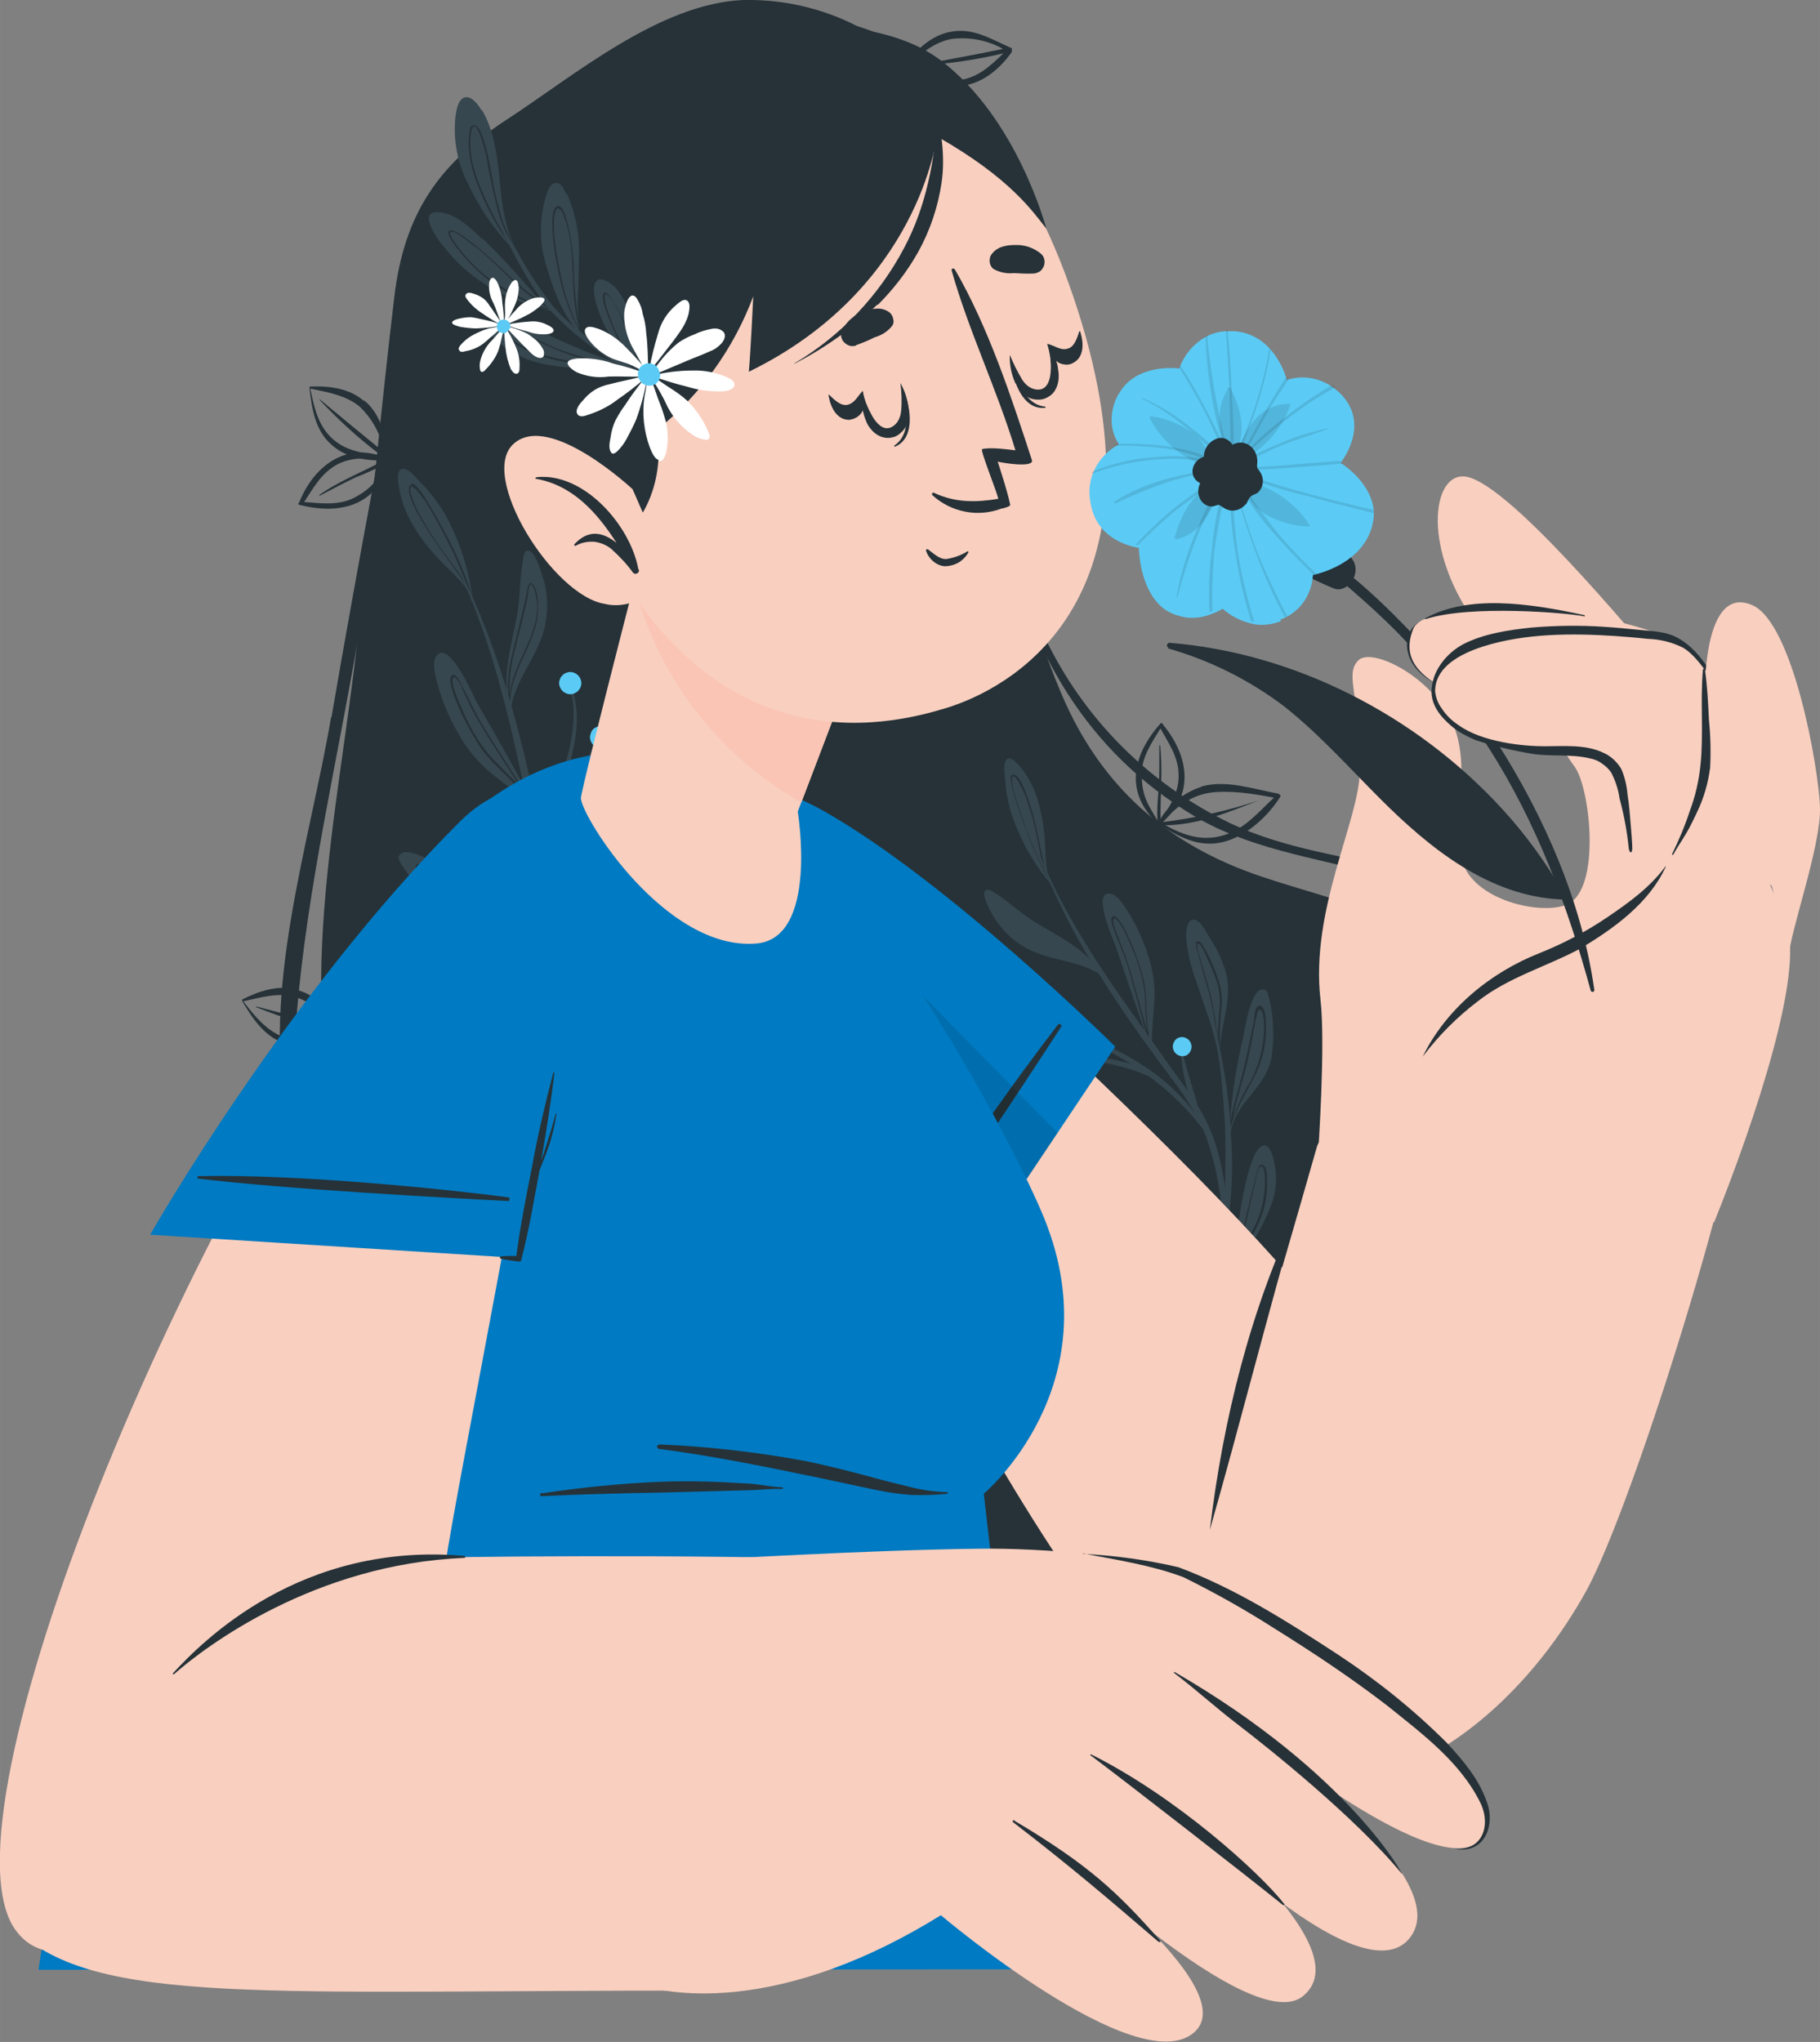 <?xml version="1.0" encoding="UTF-8"?> <!-- Creator: CorelDRAW --> <svg xmlns="http://www.w3.org/2000/svg" xmlns:xlink="http://www.w3.org/1999/xlink" xmlns:xodm="http://www.corel.com/coreldraw/odm/2003" xml:space="preserve" width="37.273mm" height="41.804mm" style="shape-rendering:geometricPrecision; text-rendering:geometricPrecision; image-rendering:optimizeQuality; fill-rule:evenodd; clip-rule:evenodd" viewBox="0 0 45.4 50.92"><rect x="0" y="0" width="45.4" height="50.92" fill="#808080" stroke="none"/> <defs> <style type="text/css"> <![CDATA[ .fil5 {fill:#007AC2;fill-rule:nonzero} .fil0 {fill:#263238;fill-rule:nonzero} .fil1 {fill:#37474F;fill-rule:nonzero} .fil3 {fill:#5BA3D4;fill-rule:nonzero} .fil2 {fill:#5BCBF5;fill-rule:nonzero} .fil4 {fill:#F9CFBF;fill-rule:nonzero} .fil7 {fill:#FAC5B4;fill-rule:nonzero} .fil8 {fill:white;fill-rule:nonzero} .fil6 {fill:black;fill-rule:nonzero;fill-opacity:0.102} ]]> </style> </defs> <g id="Слой_x0020_1">  <g id="_2260874834384"> <path class="fil0" d="M8.92 15.91c-0.45,4.24 -1.71,9.25 -0.16,13.39 1.22,3.24 4.06,5.54 7.06,7.09 6.58,3.41 16.03,4.38 21.18,-2.05 2.06,-2.57 2.72,-8.13 -0.29,-10.37 -1.55,-1.14 -3.45,-1.51 -5.24,-2.11 -2.36,-0.79 -4.01,-2.25 -4.99,-4.55 -1.9,-4.49 -1.28,-7.66 -1.4,-12.4 -0.03,-0.88 -0.18,-1.75 -1,-2.54 -0.73,-0.81 -1.66,-1.4 -2.7,-1.72 -0.88,-0.45 -1.85,-0.67 -2.84,-0.65 -2.1,0.09 -4.22,1.89 -5.91,2.99 -1.69,1.1 -2.54,2.34 -2.79,4.38 -0.34,2.84 -0.6,5.69 -0.91,8.53z"></path> <path class="fil0" d="M8.27 17.88c0.66,-3.86 1.4,-7.7 2.12,-11.55 0,-0.02 0.04,-0.02 0.04,0 -0.49,3.18 -0.95,6.37 -1.49,9.55 -0.53,3.11 -1.28,6.28 -1.54,9.43 -0.57,7.07 6.53,10.4 12.58,10.42 0.27,0 0.24,0.44 -0.04,0.43 -5.3,-0.19 -11.51,-2.38 -12.76,-8.23 -0.68,-3.2 0.54,-6.89 1.08,-10.05z"></path> <path class="fil0" d="M24.76 4.52c0,-0.01 0.01,-0.03 0.02,-0.03 0.01,-0.01 0.03,-0.01 0.04,-0.01 0.01,0 0.03,0.01 0.04,0.02 0.01,0.01 0.02,0.02 0.02,0.04 -0.06,3.9 -0.5,8.45 1.51,11.98 0.99,1.74 2.48,3.13 4.28,4 1.42,0.68 2.97,0.83 4.48,1.23 5.91,1.54 5.47,9.62 0.93,12.5 -0.09,0.06 -0.2,-0.1 -0.11,-0.16 3.21,-2.25 4.48,-6.61 2.19,-10.02 -1.84,-2.73 -5.73,-2.14 -8.37,-3.72 -5.47,-3.27 -5.5,-10.17 -5.03,-15.81z"></path> <path class="fil0" d="M29.97 19.62c-0.46,0.15 -0.85,0.47 -1.08,0.9 -0,0.01 -0.01,0.01 -0,0.02 0,0.01 0,0.01 0.01,0.02 0,0.01 0.01,0.01 0.02,0.01 0.01,0 0.01,0 0.02,0 0.48,0.31 0.98,0.57 1.56,0.43 0.58,-0.14 1.11,-0.62 1.43,-1.12 0,-0.01 0.01,-0.01 0.01,-0.02 0,-0.01 0,-0.01 -0,-0.02 -0,-0.01 -0,-0.01 -0.01,-0.02 -0,-0 -0.01,-0.01 -0.02,-0.01 -0,-0.01 -0.01,-0.01 -0.01,-0.01 -0.01,-0 -0.01,-0.01 -0.02,-0.01 -0.62,-0.11 -1.27,-0.35 -1.9,-0.18zm1.81 0.27c-0.39,0.36 -0.72,0.78 -1.26,0.94 -0.53,0.16 -0.99,0 -1.45,-0.25 0.82,-0.01 1.59,-0.33 2.33,-0.62 -0.78,0.26 -1.58,0.44 -2.39,0.54 0.31,-0.36 0.67,-0.65 1.16,-0.73 0.49,-0.07 1.09,0.02 1.6,0.12z"></path> <path class="fil0" d="M9.08 10c-0.37,-0.32 -0.87,-0.38 -1.34,-0.36 -0,0 -0.01,0 -0.01,0 -0,0 -0.01,0 -0.01,0.01 -0,0 -0,0.01 -0,0.01 -0,0 -0,0.01 -0,0.01 -0,0 -0,0.01 0,0.01 0.06,0.52 0.14,1.06 0.56,1.42 0.37,0.33 0.9,0.4 1.38,0.38 0.01,0 0.02,-0 0.03,-0.01 0.01,-0 0.02,-0.01 0.02,-0.02 0.01,-0 0.02,-0.01 0.03,-0.02 0.01,-0.01 0.01,-0.02 0,-0.04 -0.15,-0.51 -0.21,-1.03 -0.65,-1.4zm0.49 1.27c-0.53,-0.43 -1.06,-0.87 -1.59,-1.31 0,0 -0.02,0 -0.01,0.01 0.47,0.5 0.98,0.97 1.53,1.38 -0.45,-0.04 -0.91,-0.11 -1.25,-0.45 -0.34,-0.34 -0.42,-0.79 -0.51,-1.21 0.42,0.09 0.87,0.16 1.22,0.44 0.32,0.3 0.54,0.7 0.62,1.13l-0 0z"></path> <path class="fil0" d="M7.42 24.68c-0.47,-0.13 -0.95,0.03 -1.37,0.24 -0,0 -0,0.01 -0.01,0.01 -0,0 -0,0.01 -0,0.01 0,0 0,0.01 0,0.01 0,0 0,0.01 0.01,0.01 -0,0 -0,0 -0,0.01 0,0 0,0.01 0,0.01 0.27,0.45 0.57,0.9 1.11,1.06 0.47,0.14 0.98,-0.01 1.41,-0.24 0.01,-0 0.02,-0.01 0.02,-0.02 0.01,-0.01 0.01,-0.02 0.01,-0.03 0.01,-0.01 0.01,-0.02 0.01,-0.03 0,-0.01 -0,-0.02 -0.01,-0.03 -0.36,-0.41 -0.63,-0.85 -1.18,-1zm0.98 0.94c-0.67,-0.17 -1.33,-0.34 -2,-0.52 -0,0 -0,0 -0.01,0 -0,0 -0,0 -0,0.01 0,0 0,0 0,0.01 0,0 0,0 0.01,0 0.64,0.26 1.3,0.46 1.97,0.61 -0.43,0.15 -0.87,0.29 -1.32,0.12 -0.42,-0.16 -0.72,-0.54 -0.98,-0.88 0.42,-0.09 0.86,-0.23 1.29,-0.11 0.42,0.14 0.78,0.41 1.04,0.76l-0 0.01z"></path> <path class="fil0" d="M23.73 0.79c-0.48,0.08 -0.85,0.43 -1.13,0.8 -0,0 -0,0.01 -0,0.01 -0,0 -0,0.01 0,0.01 0,0 0,0.01 0,0.01 0,0 0,0 0.01,0.01 -0,0 -0,0 -0,0.01 0,0 0,0 0,0.01 0.44,0.29 0.9,0.57 1.45,0.48 0.49,-0.08 0.89,-0.43 1.17,-0.82 0.01,-0.01 0.01,-0.02 0.01,-0.03 0,-0.01 0,-0.02 -0,-0.03 0,-0.01 0,-0.02 -0,-0.04 -0.01,-0.01 -0.01,-0.02 -0.03,-0.02 -0.48,-0.21 -0.92,-0.5 -1.48,-0.4zm1.29 0.43c-0.67,0.14 -1.35,0.26 -2.03,0.39 -0,0 -0,0 -0.01,0 -0,0 -0,0 -0,0.01 0,0 0,0 0,0.01 0,0 0,0 0.01,0 0.69,-0.04 1.37,-0.14 2.04,-0.3 -0.33,0.32 -0.66,0.63 -1.14,0.67 -0.45,0.04 -0.87,-0.18 -1.26,-0.38 0.34,-0.27 0.68,-0.58 1.12,-0.65 0.44,-0.05 0.88,0.03 1.27,0.25z"></path> <path class="fil0" d="M28.89 20.56c0,0 0.02,0 0.02,-0.01 0,0 0.01,0 0.01,0 0,0 0.01,-0 0.01,-0 0.88,-0.68 0.74,-1.68 0.09,-2.47l-0.01 -0.01c0,-0.03 -0.04,-0.05 -0.06,-0.03 -0.72,0.81 -0.9,1.74 -0.05,2.52zm0.06 -2.39c0.2,0.36 0.44,0.7 0.45,1.13 0.02,0.43 -0.2,0.8 -0.45,1.14 -0.01,-0.62 0.06,-1.23 -0.01,-1.85 0,-0.01 -0.02,-0.01 -0.02,0 0,0.34 0,0.67 -0.01,1.01 -0.03,0.29 -0.05,0.58 -0.04,0.86 -0.19,-0.35 -0.39,-0.55 -0.39,-1.16 0,-0.43 0.26,-0.79 0.47,-1.14z"></path> <path class="fil0" d="M9.73 11.48c0,-0.01 -0.01,-0.02 -0.02,-0.01 0,-0 -0,-0.01 -0,-0.01 -0,-0 -0,-0.01 -0.01,-0.01 -1.01,-0.47 -1.84,0.12 -2.23,1.06 -0,0.01 -0,0.01 0,0.02 -0.01,0 -0.01,0.01 -0.02,0.01 -0,0.01 -0.01,0.01 -0.01,0.02 0,0.01 0,0.02 0.01,0.02 0,0.01 0.01,0.01 0.02,0.01 1.06,0.27 1.96,-0.01 2.26,-1.11zm-2.15 1.05c0.23,-0.35 0.42,-0.71 0.8,-0.93 0.37,-0.21 0.8,-0.19 1.22,-0.13 -0.55,0.3 -1.12,0.51 -1.63,0.87 -0.01,0 0,0.03 0.01,0.02 0.3,-0.16 0.59,-0.31 0.9,-0.46 0.27,-0.1 0.53,-0.23 0.79,-0.36 -0.22,0.33 -0.31,0.6 -0.85,0.88 -0.38,0.19 -0.82,0.13 -1.22,0.1z"></path> <path class="fil1" d="M13.56 14.45c0.1,0.35 0.11,0.72 0.05,1.08 -0.13,0.76 -0.72,1.34 -0.86,2.09 0.01,0.09 0.03,0.18 0.05,0.27 0,0 0,0 0,0.01 -0,-0.01 -0.01,-0.02 -0.01,-0.03 -0.01,-0.02 -0.02,-0.04 -0.02,-0.06 -0.01,-0.03 -0.02,-0.05 -0.03,-0.08 0,0 0,-0.01 0,-0.01 -0.26,-0.77 0.02,-1.62 0.16,-2.39 0.08,-0.44 0.06,-0.89 0.14,-1.33 0.02,-0.11 0.02,-0.31 0.17,-0.26 0.15,0.04 0.31,0.58 0.35,0.73z"></path> <path class="fil0" d="M13.26 14.54c-0.1,-0.04 -0.11,0.22 -0.13,0.29 -0.11,0.53 -0.25,1.03 -0.37,1.55 -0.08,0.32 -0.11,0.66 -0.08,0.99 0,0.08 0.02,0.16 0.03,0.24 0.01,0.07 0.02,0.14 0.04,0.2 0,0.03 0.02,0.06 0.03,0.09 0,0 0,-0.01 0,-0.02 0,-0.02 -0.01,-0.04 -0.01,-0.05 -0,-0.02 -0.01,-0.05 -0.02,-0.08 -0.01,-0.05 -0.02,-0.11 -0.02,-0.16 -0.05,-0.85 0.72,-1.6 0.69,-2.46 0.01,-0.13 -0.03,-0.53 -0.16,-0.58zm0.13 0.42c0.11,0.84 -0.61,1.57 -0.68,2.38 -0.01,-0.37 0.03,-0.75 0.13,-1.11 0.07,-0.3 0.15,-0.59 0.22,-0.89 0.03,-0.14 0.07,-0.28 0.1,-0.43 0.01,-0.04 0.02,-0.3 0.07,-0.33 0.09,-0.03 0.15,0.32 0.15,0.37l0 0z"></path> <path class="fil1" d="M13.57 23.31c0,0.01 -0.01,0.03 -0.03,0.02 -0.69,-0.47 -1.57,-0.12 -2.29,-0.54 -0.28,-0.18 -0.54,-0.39 -0.76,-0.64 -0.18,-0.17 -0.33,-0.37 -0.46,-0.57 -0.02,-0.03 -0.1,-0.15 -0.09,-0.2 0.12,-0.43 1.22,0.33 1.41,0.43 0.71,0.38 1.38,0.82 2.01,1.32 0.07,0.05 0.13,0.11 0.2,0.16 0.01,0.01 0.01,0.01 0,0.01z"></path> <path class="fil0" d="M13.48 23.23c-0.03,-0.03 -0.06,-0.05 -0.09,-0.07l-0.01 -0.01c-0.33,-0.2 -0.67,-0.37 -1.02,-0.54 -0.54,-0.26 -1.04,-0.57 -1.55,-0.88 -0.07,-0.04 -0.35,-0.27 -0.43,-0.16 -0.08,0.11 0.19,0.39 0.26,0.46 0.37,0.37 0.83,0.63 1.33,0.76 0.51,0.15 1.05,0.24 1.52,0.48l0.01 0 0.06 0.04c0,-0 0,-0.01 0,-0.01l-0.09 -0.07zm-1.33 -0.44c-0.99,-0.22 -1.78,-1 -1.69,-1.14 0.03,-0.06 0.15,0.02 0.19,0.04 0.07,0.04 0.14,0.08 0.21,0.13 0.14,0.08 0.28,0.17 0.42,0.26 0.26,0.16 0.52,0.31 0.79,0.44 0.39,0.2 0.79,0.39 1.17,0.61 -0.35,-0.14 -0.72,-0.25 -1.1,-0.33z"></path> <path class="fil0" d="M10.2 19.07c-0.07,0.12 0.27,0.91 0.49,1.26 0.12,0.18 0.28,0.34 0.45,0.47 0.33,0.24 0.64,0.51 0.92,0.8l0.08 0.08 0.07 0.09c0.05,0.06 0.1,0.11 0.15,0.16l-0.08 -0.1 0.13 0.15c0,0 0,0 0,-0.01l-0.22 -0.27c-0.06,-0.06 -0.11,-0.12 -0.17,-0.18 -0.12,-0.15 -0.24,-0.3 -0.36,-0.45l-0.33 -0.42c-0.34,-0.43 -0.59,-0.92 -0.9,-1.37 -0.03,-0.06 -0.16,-0.32 -0.24,-0.19zm0.29 0.33c0.08,0.12 0.16,0.25 0.24,0.38 0.15,0.25 0.31,0.5 0.48,0.74 0.21,0.29 0.44,0.56 0.67,0.83 -0.19,-0.17 -0.39,-0.34 -0.59,-0.49 -0.25,-0.16 -0.46,-0.39 -0.61,-0.65 -0.14,-0.26 -0.26,-0.54 -0.37,-0.82 -0.02,-0.06 -0.11,-0.27 -0.05,-0.29 0.06,-0.02 0.22,0.25 0.24,0.29l0 0.01z"></path> <path class="fil1" d="M16.58 26.16c-0.02,-0 -0.04,-0.01 -0.05,-0.02 -0.71,-0.29 -1.49,-0.33 -2.2,-0.61 -0.31,-0.12 -0.59,-0.32 -0.82,-0.57 -0.09,-0.11 -0.42,-0.49 -0.34,-0.67 0.23,-0.52 2.6,1.19 3.38,1.8 0.01,0.01 0.03,0.02 0.04,0.03 0.02,0.03 0.01,0.04 -0.01,0.05z"></path> <path class="fil0" d="M16.54 26.1l-0.29 -0.16c-0.77,-0.45 -1.54,-0.91 -2.34,-1.31 -0.06,-0.03 -0.24,-0.15 -0.29,-0.04 -0.05,0.12 0.16,0.31 0.24,0.38 0.33,0.32 0.74,0.55 1.19,0.67 0.29,0.08 0.58,0.14 0.86,0.24 0.16,0.05 0.31,0.11 0.46,0.18l0.06 0.03 0.16 0.09c0.02,0 0.02,-0.02 0,-0.04 -0.02,-0.01 -0.03,-0.03 -0.05,-0.04zm-1.26 -0.45c-0.56,-0.11 -1.07,-0.39 -1.47,-0.79 -0.03,-0.03 -0.16,-0.18 -0.14,-0.25 0.02,-0.07 0.22,0.04 0.28,0.07 0.13,0.07 0.27,0.15 0.4,0.22l0.8 0.45c0.34,0.19 0.68,0.39 1.02,0.58 -0.29,-0.11 -0.58,-0.21 -0.89,-0.28z"></path> <path class="fil1" d="M13.3 20.04c0,0 0,0.01 0,0.01 0,0 -0,0.01 -0,0.01 -0,0.01 -0.01,0.01 -0.01,0.02 -0.01,0 -0.01,0.01 -0.02,0.01 -0.01,0 -0.01,0 -0.02,0 -0,0 -0.01,0 -0.01,0 -0.33,-0.34 -0.84,-0.65 -1.18,-0.98 -0.26,-0.25 -0.48,-0.54 -0.65,-0.86 -0.2,-0.35 -0.36,-0.72 -0.47,-1.11 -0.05,-0.18 -0.2,-0.62 -0.04,-0.8 0.32,-0.36 0.9,1 0.98,1.15 0.49,0.84 0.96,1.69 1.43,2.55z"></path> <path class="fil0" d="M11.27 16.85c-0.21,0.13 0.48,1.53 0.85,1.97 0.21,0.25 0.47,0.47 0.69,0.71 0.1,0.11 0.2,0.23 0.3,0.35 0.03,0.04 0.07,0.08 0.1,0.12 0.03,0.04 0.04,0.06 0.06,0.09 0.01,0 0.01,-0 0.02,-0.01 0.01,-0 0.01,-0.01 0.01,-0.02l-0.02 -0.03 -0.2 -0.31c-0.2,-0.32 -0.41,-0.63 -0.61,-0.95 -0.17,-0.27 -0.35,-0.54 -0.51,-0.82 -0.16,-0.28 -0.27,-0.55 -0.42,-0.82 -0.04,-0.08 -0.16,-0.36 -0.27,-0.29zm0.24 0.3c0.04,0.07 0.08,0.15 0.11,0.22 0.07,0.15 0.14,0.31 0.23,0.46 0.15,0.27 0.31,0.53 0.47,0.78 0.24,0.37 0.48,0.74 0.72,1.11 -0.05,-0.07 -0.11,-0.13 -0.16,-0.19 -0.22,-0.25 -0.47,-0.47 -0.69,-0.72 -0.21,-0.26 -0.39,-0.54 -0.53,-0.84 -0.08,-0.15 -0.14,-0.31 -0.21,-0.46 -0.04,-0.09 -0.21,-0.51 -0.15,-0.6 0.06,-0.09 0.19,0.17 0.23,0.23z"></path> <path class="fil1" d="M17.33 20.81c-0.64,0.65 -1.64,0.82 -2.04,2 0.02,-0.12 0.06,-0.24 0.09,-0.35 0.18,-0.64 0.49,-1.23 0.9,-1.75 0.24,-0.31 0.53,-0.58 0.86,-0.8 0.16,-0.11 0.53,-0.4 0.73,-0.35 0.43,0.1 -0.42,1.14 -0.54,1.26z"></path> <path class="fil0" d="M17.39 19.97c-0.12,-0.07 -0.35,0.19 -0.42,0.25 -0.41,0.34 -0.76,0.75 -1.06,1.19 -0.21,0.32 -0.4,0.66 -0.54,1.02l0 0.01c-0,0 -0,0.01 0,0.01 -0.04,0.12 -0.07,0.24 -0.09,0.35 0.02,-0.06 0.04,-0.11 0.07,-0.16 0.02,-0.05 0.06,-0.15 0.09,-0.23 0.2,-0.31 0.44,-0.6 0.71,-0.85 0.39,-0.37 0.89,-0.68 1.15,-1.16 0.03,-0.07 0.19,-0.36 0.08,-0.42zm-0.09 0.34c-0.06,0.12 -0.13,0.23 -0.21,0.33 -0.33,0.39 -0.76,0.67 -1.11,1.03 -0.17,0.17 -0.32,0.36 -0.46,0.55 0.08,-0.19 0.18,-0.38 0.29,-0.56 0.25,-0.42 0.55,-0.8 0.89,-1.14 0.16,-0.16 0.57,-0.54 0.65,-0.51 0.09,0.03 -0.03,0.26 -0.05,0.3l-0 0z"></path> <path class="fil1" d="M16.66 17.11c0.03,0.33 0.03,0.66 -0.02,0.99 -0.09,0.64 -0.33,1.24 -0.69,1.77 -0.01,0.01 -0.01,0.02 -0.02,0.03 -0.01,0.03 -0.01,0.06 -0.02,0.09l0 0.02c-0,0 -0,0 -0,0 -0,0 -0,0 -0,0 -0,0 -0,-0 -0,-0 -0,-0 -0,-0 -0,-0 0,-0.04 0,-0.08 0,-0.12 0,-0.8 -0.12,-1.59 0,-2.38 0.03,-0.17 0.16,-1.31 0.56,-1.11 0.18,0.09 0.18,0.53 0.2,0.7z"></path> <path class="fil0" d="M16.38 16.9c-0.13,-0.07 -0.2,0.11 -0.24,0.21 -0.07,0.23 -0.1,0.46 -0.12,0.69 -0.03,0.24 -0.04,0.47 -0.04,0.71 0,0.38 -0.02,0.76 -0.06,1.14 0,0 0,0.01 0,0.02 0,0.05 -0.01,0.1 -0.02,0.15 -0.01,0.05 -0.02,0.06 -0.03,0.09 -0.01,0.03 0,0.08 0,0.12 0,0.01 0.01,0.01 0.01,0 0,-0.01 0,-0.02 0,-0.02 0,-0.01 0.01,-0.02 0.01,-0.03 0.01,-0.03 0.02,-0.06 0.03,-0.09 0.01,-0.03 0.02,-0.07 0.03,-0.1 0.11,-0.33 0.19,-0.67 0.27,-1.01 0.11,-0.48 0.25,-1 0.24,-1.5 0,-0.11 0.01,-0.32 -0.1,-0.38zm0.05 0.17c0.01,0.05 0.02,0.1 0.02,0.15 0.01,0.15 -0,0.29 -0.02,0.44 -0.04,0.28 -0.09,0.56 -0.15,0.84 -0.07,0.33 -0.16,0.64 -0.25,0.95l-0.03 0.09c0.01,-0.08 0.02,-0.16 0.02,-0.24 0.01,-0.2 0.01,-0.39 0.02,-0.59 0,-0.26 0.01,-0.52 0.03,-0.78 0.01,-0.28 0.06,-0.56 0.13,-0.83 0.04,-0.11 0.2,-0.19 0.23,-0.03z"></path> <path class="fil1" d="M11.79 14.92c0,0.01 0,0.03 0.01,0.04 0,0 -0,0.01 -0,0.01 -0,0 -0,0.01 -0.01,0.01 -0,0 -0.01,0 -0.01,0.01 -0,0 -0.01,0 -0.01,-0 -0,-0 -0.01,-0 -0.01,-0.01 -0,-0 -0,-0.01 -0.01,-0.01l-0.01 -0.07c0,-0.02 -0.01,-0.04 -0.01,-0.06 -0.02,-0.03 -0.03,-0.06 -0.05,-0.09 -0.2,-0.33 -0.57,-0.61 -0.81,-0.89 -0.23,-0.25 -0.43,-0.52 -0.6,-0.82 -0.17,-0.29 -0.28,-0.62 -0.33,-0.96 -0.01,-0.09 -0.05,-0.33 0.07,-0.38 0.15,-0.07 0.36,0.21 0.44,0.29 0.26,0.26 0.49,0.55 0.67,0.87 0.35,0.64 0.57,1.34 0.67,2.05z"></path> <path class="fil0" d="M10.27 12.08c-0.3,0.1 0.42,1.19 0.52,1.33 0.19,0.28 0.39,0.55 0.59,0.83 0.09,0.12 0.16,0.24 0.23,0.37 0.02,0.04 0.04,0.08 0.06,0.12 0.02,0.04 0.05,0.1 0.07,0.15 0,0.02 0.01,0.04 0.02,0.06l0.01 0.03c0,0 0.01,0 0.01,0 0,-0 0.01,-0 0.01,-0.01 0,-0 0.01,-0.01 0.01,-0.01 0,-0 0,-0.01 0,-0.01 0,-0.01 0,-0.02 -0.01,-0.04 -0.01,-0.02 -0.01,-0.04 -0.02,-0.06 0,-0 0,-0.01 0,-0.01 -0.01,-0.03 -0.02,-0.06 -0.03,-0.09 -0.15,-0.45 -0.34,-0.89 -0.56,-1.31 -0.16,-0.31 -0.33,-0.61 -0.51,-0.91 -0.07,-0.13 -0.16,-0.25 -0.26,-0.37 -0.03,-0.03 -0.09,-0.1 -0.14,-0.09zm0.3 0.36c0.08,0.12 0.16,0.25 0.23,0.38 0.15,0.26 0.29,0.53 0.43,0.81 0.14,0.27 0.25,0.55 0.36,0.83l0 0.01 0.03 0.08c-0.05,-0.08 -0.1,-0.16 -0.15,-0.23 -0.11,-0.16 -0.23,-0.31 -0.33,-0.45 -0.18,-0.24 -0.35,-0.49 -0.5,-0.74 -0.08,-0.13 -0.15,-0.26 -0.22,-0.39 -0.07,-0.13 -0.25,-0.55 -0.16,-0.6 0.06,-0.04 0.26,0.24 0.3,0.3z"></path> <path class="fil1" d="M15.99 19.31c-0.12,0.69 -0.27,1.37 -0.47,2.04 -0.17,0.52 -0.29,1.05 -0.34,1.59 -0.02,0.7 0.13,1.39 0.45,2.01 -0.18,-0.22 -0.37,-0.44 -0.55,-0.66 -0.39,-0.44 -0.72,-0.93 -0.99,-1.45 -0.03,-0.05 -0.05,-0.1 -0.07,-0.16 0,-0 0,-0.01 0,-0.01 -0.13,-0.69 -0.16,-1.41 -0.09,-2.11 0.13,-0.36 0.29,-0.71 0.49,-1.04 0.21,-0.33 0.38,-0.68 0.5,-1.06 0,-0.02 -0.02,-0.04 -0.03,-0.01 -0.21,0.5 -0.62,0.99 -0.87,1.51 0.01,-0.09 0.03,-0.17 0.05,-0.26 0.17,-0.83 0.49,-1.67 0.2,-2.51 -0.01,-0.03 -0.05,-0.01 -0.04,0.02 0.27,0.94 -0.21,1.95 -0.37,2.87 -0.14,0.7 -0.15,1.42 -0.02,2.12 -0.11,-0.38 -0.21,-0.77 -0.28,-1.16 -0.47,-2.36 -1.02,-4.71 -2.11,-6.86 -0.01,-0.02 -0.04,0 -0.03,0.01 1.11,2.34 1.51,4.87 2.06,7.38l0.02 0.09c-0.2,-0.33 -0.44,-0.63 -0.71,-0.9 -0,-0 -0.01,-0 -0.01,-0 -0,-0 -0.01,0 -0.01,0 -0,0 -0,0.01 -0.01,0.01 -0,0 -0,0.01 0,0.01 0.33,0.44 0.57,0.91 0.86,1.37 0.1,0.35 0.24,0.69 0.41,1.01 0.22,0.38 0.47,0.74 0.75,1.08 -0.47,-0.41 -0.94,-0.82 -1.38,-1.26 -0.67,-0.67 -1.29,-1.39 -1.86,-2.14 -0.01,-0.01 -0.02,0 -0.02,0.01 0.55,0.82 1.16,1.59 1.84,2.31 0.57,0.63 1.21,1.2 1.9,1.69 0.65,0.8 1.37,1.6 2.22,2.2 0.01,0 0.02,0.01 0.03,0 0.01,-0 0.02,-0.01 0.02,-0.01 0.01,-0.01 0.01,-0.02 0.01,-0.03 -0,-0.01 -0,-0.02 -0.01,-0.02 -0.16,-0.15 -0.31,-0.29 -0.46,-0.44 -0.14,-0.33 -0.34,-0.64 -0.46,-0.99 -0.14,-0.41 -0.24,-0.83 -0.29,-1.26 0,-0.03 -0.05,-0.02 -0.05,0 0.01,0.65 0.16,1.29 0.43,1.87 -0.22,-0.22 -0.43,-0.44 -0.62,-0.67 -0.54,-0.87 -0.88,-1.89 -0.73,-2.91 0.09,-0.52 0.22,-1.03 0.37,-1.54 0.14,-0.56 0.24,-1.14 0.3,-1.72 0,-0 -0,-0.01 -0,-0.01 -0,-0 -0,-0 -0,-0.01 -0,-0 -0,-0 -0.01,-0 -0,-0 -0,-0 -0.01,-0 -0,-0 -0.01,0 -0.01,0 -0,0 -0,0 -0.01,0 -0,0 -0,0 -0,0.01 -0,0 -0,0 -0,0.01z"></path> <path class="fil2" d="M14.12 16.78c-0.03,0.01 -0.06,0.03 -0.09,0.06 -0.03,0.03 -0.05,0.06 -0.06,0.09 -0.03,0.07 -0.03,0.14 0,0.21 0.03,0.07 0.08,0.12 0.15,0.15 0.07,0.03 0.14,0.03 0.21,0 0.07,-0.03 0.12,-0.08 0.15,-0.15 0.03,-0.07 0.03,-0.14 0,-0.21 -0.03,-0.07 -0.08,-0.12 -0.15,-0.15 -0.07,-0.03 -0.14,-0.03 -0.21,0z"></path> <path class="fil2" d="M14.88 18.13c-0.07,0.03 -0.12,0.08 -0.14,0.15 -0.03,0.07 -0.03,0.14 0,0.21 0.03,0.07 0.08,0.12 0.15,0.15 0.07,0.03 0.14,0.03 0.21,0 0.07,-0.03 0.12,-0.08 0.14,-0.15 0.03,-0.07 0.03,-0.14 -0,-0.21 -0.03,-0.07 -0.08,-0.12 -0.15,-0.15 -0.07,-0.03 -0.14,-0.03 -0.21,-0z"></path> <path class="fil3" d="M16.26 23.89c-0.07,0.03 -0.12,0.08 -0.15,0.15 -0.03,0.07 -0.03,0.14 0,0.21 0.03,0.07 0.08,0.12 0.15,0.15 0.07,0.03 0.14,0.03 0.21,0 0.07,-0.03 0.12,-0.08 0.15,-0.15 0.03,-0.07 0.03,-0.14 0,-0.21 -0.03,-0.07 -0.08,-0.12 -0.15,-0.15 -0.07,-0.03 -0.14,-0.03 -0.21,0z"></path> <path class="fil3" d="M12.58 20.47c-0.06,0.03 -0.11,0.09 -0.13,0.15 -0.02,0.06 -0.02,0.14 0,0.2 0.03,0.06 0.08,0.11 0.14,0.14 0.06,0.03 0.13,0.03 0.2,0.01 0.06,-0.03 0.11,-0.09 0.13,-0.15 0.02,-0.06 0.02,-0.14 -0,-0.2 -0.03,-0.06 -0.08,-0.11 -0.14,-0.14 -0.06,-0.03 -0.13,-0.03 -0.2,-0.01z"></path> <path class="fil1" d="M24.82 22.91c0.18,0.28 0.41,0.51 0.69,0.68 0.58,0.37 1.32,0.33 1.9,0.69 0.05,0.06 0.1,0.13 0.15,0.2 0,0 0,0 0,0 0,0 0,-0 0,-0l-0.01 -0.03 -0.02 -0.05c-0.01,-0.02 -0.02,-0.05 -0.04,-0.07 -0.01,-0.02 0,-0.01 0,-0.01 -0.36,-0.64 -1.08,-0.96 -1.68,-1.33 -0.34,-0.21 -0.63,-0.49 -0.97,-0.71 -0.08,-0.05 -0.22,-0.16 -0.28,-0.04 -0.06,0.12 0.18,0.56 0.26,0.67z"></path> <path class="fil1" d="M30.67 28.25c0.01,0 0.03,0.01 0.03,0 0.1,-0.74 0.86,-1.11 1.01,-1.84 0.05,-0.29 0.06,-0.59 0.04,-0.89 -0.01,-0.22 -0.04,-0.44 -0.1,-0.65 -0.01,-0.03 -0.03,-0.16 -0.08,-0.18 -0.36,-0.18 -0.52,1.01 -0.56,1.19 -0.17,0.7 -0.28,1.41 -0.33,2.12 0,0.08 0,0.15 0,0.23 -0.01,0.01 -0.01,0.01 -0.01,0.01z"></path> <path class="fil0" d="M30.68 28.25c0,-0.02 0,-0.04 0,-0.06 0,0 0,-0.01 0,-0.02 0.12,-0.46 0.38,-0.87 0.6,-1.3 0.22,-0.41 0.32,-0.88 0.3,-1.34 0,-0.08 -0.01,-0.43 -0.15,-0.45 -0.14,-0.02 -0.14,0.31 -0.15,0.38 -0.11,0.52 -0.21,1.04 -0.35,1.55 -0.09,0.33 -0.19,0.65 -0.25,0.99l0 0.02c0,0.07 0,0.14 0,0.2l0.01 0.01zm0.06 -0.33c0.08,-0.38 0.19,-0.76 0.3,-1.14 0.07,-0.26 0.13,-0.52 0.18,-0.79 0.03,-0.15 0.05,-0.29 0.08,-0.44 0.01,-0.07 0.03,-0.15 0.05,-0.22 0,-0.04 0.03,-0.16 0.08,-0.15 0.15,0.03 0.19,1.02 -0.25,1.81 -0.18,0.29 -0.32,0.6 -0.44,0.92z"></path> <path class="fil1" d="M30.46 26.68l0 -0.05c0,-0.07 -0.01,-0.13 -0.02,-0.2l0 -0.04c-0.06,-0.71 0.32,-1.39 0.15,-2.1 -0.08,-0.31 -0.22,-0.61 -0.4,-0.88 -0.08,-0.12 -0.26,-0.53 -0.45,-0.47 -0.15,0.04 -0.15,0.32 -0.15,0.43 0.03,0.37 0.11,0.73 0.24,1.07 0.11,0.34 0.23,0.67 0.34,1 0.1,0.3 0.18,0.62 0.23,0.93l0.06 0.29z"></path> <path class="fil0" d="M30.47 26.69c0,-0.06 -0.01,-0.12 -0.02,-0.17 0,0.04 0.01,0.08 0.02,0.11 0,-0.07 -0.01,-0.13 -0.02,-0.2l-0.01 -0.1c0,-0.03 0,-0.06 0,-0.09 -0.02,-0.37 -0.01,-0.73 0.03,-1.1 0.02,-0.19 0.01,-0.39 -0.04,-0.58 -0.09,-0.36 -0.41,-1.06 -0.53,-1.09 -0.12,-0.02 -0.04,0.22 -0.02,0.28 0.11,0.48 0.28,0.94 0.37,1.42 0.03,0.16 0.05,0.32 0.08,0.48 0,0 0,0.01 0,0.01 0.03,0.16 0.06,0.33 0.08,0.49 0,0.07 0.01,0.15 0.02,0.22 0,0.03 0.01,0.06 0.01,0.09l0.03 0.22 0.01 0zm-0.08 -0.74c-0.04,-0.32 -0.09,-0.63 -0.15,-0.95 -0.05,-0.26 -0.13,-0.51 -0.2,-0.76 -0.04,-0.13 -0.08,-0.25 -0.11,-0.38 -0.01,-0.03 -0.1,-0.31 -0.05,-0.33 0.05,-0.02 0.14,0.16 0.16,0.21 0.12,0.24 0.22,0.48 0.31,0.73 0.08,0.26 0.1,0.53 0.06,0.79 -0.02,0.23 -0.03,0.45 -0.03,0.68z"></path> <path class="fil1" d="M30.74 31.96c0,0 0.01,0 0.02,0 0.01,-0.01 0.02,-0.03 0.02,-0.05 0.01,-0.03 0.02,-0.07 0.04,-0.1 0.24,-0.6 0.65,-1.12 0.88,-1.73 0.11,-0.28 0.15,-0.59 0.12,-0.89 -0.02,-0.13 -0.08,-0.57 -0.24,-0.62 -0.4,-0.13 -0.68,1.66 -0.79,2.76 -0.02,0.22 -0.04,0.41 -0.05,0.56 -0,0.01 -0,0.03 0,0.04 0,0.01 0.01,0.02 0.01,0.02z"></path> <path class="fil0" d="M30.74 31.96c0,0 0.01,0 0.02,0 0.01,-0.05 0.02,-0.11 0.04,-0.16 0,-0.02 0.01,-0.03 0.02,-0.05 0.04,-0.12 0.09,-0.24 0.14,-0.35 0.01,-0.02 0.01,-0.04 0.02,-0.06 0.1,-0.24 0.24,-0.47 0.36,-0.71 0.19,-0.37 0.28,-0.78 0.27,-1.19 0,-0.09 0,-0.34 -0.11,-0.39 -0.11,-0.04 -0.13,0.15 -0.15,0.21 -0.17,0.63 -0.31,1.27 -0.45,1.91l-0.09 0.42c-0.02,0.1 -0.04,0.2 -0.06,0.3 0,0.02 0,0.03 -0.01,0.05 0,0.01 0.01,0.02 0.02,0.03zm0.11 -0.42c0.02,-0.1 0.04,-0.2 0.07,-0.3l0.16 -0.73c0.06,-0.27 0.12,-0.54 0.18,-0.8 0.03,-0.13 0.06,-0.26 0.09,-0.4 0.01,-0.05 0.06,-0.25 0.13,-0.22 0.06,0.03 0.07,0.21 0.07,0.24 0.03,0.51 -0.1,1.01 -0.36,1.45 -0.09,0.18 -0.18,0.35 -0.26,0.54 -0.03,0.07 -0.06,0.14 -0.09,0.21l0 0z"></path> <path class="fil1" d="M28.67 26.11c0,0 0,0.01 0.01,0.01 0,0 0.01,0.01 0.01,0.01 0.01,0 0.01,0 0.02,0 0.01,-0 0.01,-0 0.02,-0.01 0,-0 0.01,-0.01 0.01,-0.01 0,-0 0,-0 0,-0.01 0,-0 -0,-0 -0,-0.01 -0.03,-0.42 0.07,-0.95 0.06,-1.37 -0.01,-0.32 -0.07,-0.64 -0.18,-0.95 -0.11,-0.34 -0.26,-0.67 -0.45,-0.98 -0.09,-0.14 -0.29,-0.5 -0.5,-0.51 -0.43,-0.01 0.12,1.2 0.17,1.34 0.28,0.83 0.56,1.65 0.85,2.48z"></path> <path class="fil0" d="M28.69 26.13l0.01 0c0,0 0.01,0 0.01,0 0,-0.03 -0.01,-0.06 -0.02,-0.09 -0.01,-0.03 -0.01,-0.09 -0.02,-0.14 -0.02,-0.14 -0.04,-0.27 -0.05,-0.41 -0.03,-0.3 -0.02,-0.6 -0.06,-0.89 -0.07,-0.51 -0.58,-1.81 -0.79,-1.75 -0.11,0.03 0,0.29 0.02,0.35 0.09,0.26 0.21,0.51 0.3,0.77 0.09,0.26 0.16,0.56 0.24,0.83 0.09,0.33 0.17,0.65 0.26,0.98 0.03,0.1 0.06,0.21 0.08,0.31 0,0.01 0,0.02 0,0.03l0.01 -0.01zm-0.07 -0.38c-0.1,-0.38 -0.2,-0.76 -0.31,-1.14 -0.07,-0.26 -0.15,-0.53 -0.24,-0.78 -0.05,-0.14 -0.11,-0.28 -0.16,-0.42 -0.03,-0.07 -0.06,-0.14 -0.08,-0.21 -0.02,-0.07 -0.11,-0.3 -0.02,-0.29 0.1,0.01 0.27,0.37 0.31,0.46 0.06,0.14 0.12,0.28 0.18,0.42 0.11,0.28 0.19,0.56 0.24,0.86 0.04,0.29 0.02,0.59 0.06,0.89 0,0.08 0.01,0.15 0.02,0.23z"></path> <path class="fil1" d="M26.76 29.24c0.82,-0.03 1.53,-0.59 2.55,-0.15 -0.09,-0.05 -0.19,-0.11 -0.29,-0.15 -0.53,-0.26 -1.11,-0.41 -1.7,-0.46 -0.35,-0.02 -0.7,0 -1.05,0.09 -0.17,0.04 -0.58,0.11 -0.67,0.27 -0.19,0.35 1.02,0.41 1.16,0.4z"></path> <path class="fil0" d="M26.5 28.97l0.01 0c0.09,0.02 0.18,0.03 0.27,0.04 0.15,0.01 0.3,0 0.45,-0.02 0.24,-0.03 0.49,-0.07 0.73,-0.09 0.33,-0.03 0.66,-0.01 0.99,0.04l0.21 0.08c0.05,0.02 0.1,0.04 0.15,0.06 -0.05,-0.03 -0.09,-0.05 -0.14,-0.08 -0.05,-0.03 -0.1,-0.05 -0.15,-0.07l-0.01 0 -0.01 0c-0.32,-0.12 -0.66,-0.21 -1,-0.25 -0.44,-0.07 -0.89,-0.08 -1.34,-0.03 -0.03,0 -0.06,0 -0.09,0.01 -0.12,0 -0.23,0.02 -0.34,0.05 -0.02,0 -0.03,0.01 -0.05,0.02 -0.01,0.01 -0.02,0.03 -0.03,0.04 -0.02,0.12 0.27,0.18 0.33,0.19zm-0.06 -0.05l-0.05 -0.02c-0.06,-0.02 -0.16,-0.06 -0.17,-0.1 -0,-0.01 -0,-0.02 0,-0.03 0,-0.02 0.03,-0.03 0.07,-0.04 0.14,-0.03 0.28,-0.06 0.42,-0.06 0.09,-0.01 0.18,-0.01 0.24,-0.02 0.43,-0.02 0.87,0.01 1.29,0.09 0.18,0.04 0.36,0.09 0.54,0.15 -0.21,-0.03 -0.43,-0.04 -0.64,-0.03 -0.32,0.01 -0.63,0.07 -0.95,0.1 -0.13,0.01 -0.26,0.02 -0.4,0.01l-0.08 0c-0.09,-0.01 -0.18,-0.03 -0.27,-0.05l0 -0z"></path> <path class="fil1" d="M24.72 26.56c0.2,0.22 0.42,0.42 0.67,0.58 0.48,0.32 1.02,0.53 1.59,0.61l0.03 0c0.02,0.01 0.05,0.03 0.08,0.04l0.02 0.01 0 -0.01 -0.08 -0.07c-0.53,-0.48 -0.98,-1.03 -1.58,-1.43 -0.13,-0.09 -0.98,-0.68 -1.07,-0.29 -0.04,0.18 0.25,0.45 0.35,0.56z"></path> <path class="fil0" d="M27.11 27.81l-0.08 -0.07 -0.07 -0.04c-0.04,-0.02 -0.08,-0.05 -0.11,-0.08l-0.01 0c-0.28,-0.2 -0.54,-0.42 -0.79,-0.65 -0.16,-0.14 -0.33,-0.28 -0.49,-0.4 -0.16,-0.13 -0.34,-0.24 -0.53,-0.33 -0.08,-0.04 -0.25,-0.1 -0.28,0.03 -0.03,0.13 0.12,0.23 0.18,0.3 0.34,0.29 0.73,0.54 1.13,0.74 0.27,0.15 0.55,0.3 0.83,0.42l0.09 0.04 0.08 0.03c0.01,0.01 0.02,0.01 0.03,0.01l0.02 -0zm-0.96 -0.7c0.13,0.12 0.26,0.23 0.4,0.34 0.06,0.04 0.11,0.09 0.17,0.13l-0.08 -0.04c-0.26,-0.13 -0.53,-0.26 -0.78,-0.41 -0.22,-0.13 -0.43,-0.26 -0.65,-0.4 -0.11,-0.07 -0.21,-0.15 -0.3,-0.24 -0.03,-0.03 -0.06,-0.07 -0.09,-0.11 -0.09,-0.12 0.06,-0.18 0.16,-0.13 0.22,0.11 0.44,0.25 0.63,0.41 0.18,0.14 0.35,0.3 0.52,0.45l0 0z"></path> <path class="fil1" d="M26.19 22.03c0.01,0.01 0.01,0.02 0.02,0.03 0,0 0,0.01 0.01,0.01 0,0 0.01,0 0.01,0 0,0 0.01,-0 0.01,-0 0,-0 0.01,-0 0.01,-0.01 0,-0 0,-0.01 0,-0.01 0,-0 -0,-0.01 -0,-0.01 -0.01,-0.02 -0.03,-0.03 -0.04,-0.05l-0.03 -0.04c-0.01,-0.03 -0.02,-0.06 -0.03,-0.09 -0.09,-0.33 -0.06,-0.74 -0.1,-1.07 -0.03,-0.3 -0.09,-0.6 -0.18,-0.89 -0.09,-0.29 -0.24,-0.57 -0.44,-0.8 -0.06,-0.06 -0.19,-0.23 -0.29,-0.18 -0.13,0.06 -0.08,0.37 -0.07,0.46 0.02,0.33 0.07,0.66 0.18,0.97 0.21,0.61 0.53,1.18 0.95,1.68z"></path> <path class="fil0" d="M26.24 22.05c-0,-0.01 -0.01,-0.02 -0.01,-0.02l-0.03 -0.05c-0.02,-0.04 -0.04,-0.08 -0.05,-0.12 -0.02,-0.04 -0.03,-0.08 -0.05,-0.12 0,0 0,0 0,-0.01 -0.04,-0.12 -0.07,-0.24 -0.1,-0.37 -0.06,-0.3 -0.12,-0.59 -0.19,-0.89 -0.04,-0.15 -0.33,-1.28 -0.57,-1.14 -0.05,0.03 -0.03,0.11 -0.02,0.14 0.02,0.13 0.04,0.26 0.09,0.39 0.09,0.3 0.19,0.59 0.3,0.88 0.15,0.4 0.33,0.79 0.53,1.16 0.01,0.03 0.02,0.05 0.04,0.08 -0,0 -0,0.01 0,0.01 0.01,0.02 0.01,0.03 0.02,0.04l0.01 0.01 0.01 0.01c0,0 0.01,0 0.01,0 0,0 0.01,0 0.01,-0 0,-0 0.01,-0 0.01,-0.01 0,-0 0,-0.01 0,-0.01zm-0.26 -0.59c0.02,0.08 0.04,0.16 0.06,0.24 -0.01,-0.02 -0.02,-0.04 -0.03,-0.07l0 -0.01c-0.12,-0.24 -0.23,-0.48 -0.33,-0.73 -0.1,-0.25 -0.19,-0.51 -0.27,-0.77 -0.04,-0.13 -0.08,-0.25 -0.12,-0.38 -0.02,-0.06 -0.08,-0.37 -0.02,-0.38 0.08,-0.03 0.25,0.36 0.3,0.47 0.04,0.11 0.09,0.25 0.13,0.38 0.08,0.26 0.14,0.51 0.19,0.78 0.03,0.16 0.06,0.33 0.1,0.49l-0.01 0z"></path> <path class="fil1" d="M29.68 30.62c-0.02,-0.02 -0.05,0 -0.03,0.03 0.02,0.03 0.06,0.07 0.09,0.1 0.21,0.25 0.39,0.51 0.55,0.8 0,0.01 0,0.01 0.01,0.02l0.06 0.03 0.13 0.08c-0.2,-0.35 -0.44,-0.68 -0.73,-0.97l-0.08 -0.08z"></path> <path class="fil1" d="M30.83 32.2c0,-0.13 0,-0.26 -0.01,-0.39 0,-0.02 0,-0.05 0,-0.07 0,-0.05 0,-0.1 -0.01,-0.16 0,-0.08 -0.01,-0.16 -0.02,-0.24 -0.03,-0.35 -0.08,-0.71 -0.13,-1.06 0.08,-0.67 0.1,-1.35 0.04,-2.03l0 -0.07c0,-0.05 0,-0.1 -0.01,-0.15 0,-0.01 0,-0.02 0,-0.02 -0.04,-0.57 -0.12,-1.15 -0.23,-1.71 0,-0.02 0,-0.04 -0.01,-0.06 -0.04,-0.19 -0.08,-0.39 -0.12,-0.58 -0.02,-0.08 -0.04,-0.16 -0.06,-0.25 0,-0.01 -0.02,-0.01 -0.02,0 0.04,0.2 0.07,0.39 0.1,0.59 0.1,0.64 0.16,1.28 0.2,1.93 0.03,0.56 0.02,1.11 0.01,1.67 -0.06,-0.39 -0.14,-0.77 -0.26,-1.14 -0.11,-0.31 -0.25,-0.61 -0.42,-0.88 -0.11,-0.4 -0.25,-0.8 -0.35,-1.21 -0.02,-0.06 -0.03,-0.12 -0.04,-0.18 0,-0.02 -0.03,-0.01 -0.03,0 0,0.06 0.01,0.12 0.01,0.18 0.02,0.28 0.08,0.57 0.16,0.84 -0.01,-0.02 -0.03,-0.04 -0.04,-0.06 -0.28,-0.39 -0.56,-0.77 -0.83,-1.16l-0.05 -0.07 -0.08 -0.11 -0.07 -0.1c-0.84,-1.16 -1.65,-2.34 -2.29,-3.64 -0,-0 -0,-0.01 0,-0.01 -0.04,-0.08 -0.07,-0.15 -0.11,-0.23 -0.01,-0.03 -0.02,-0.05 -0.04,-0.08 -0.01,-0.03 0,0 0,-0.01 -0.04,-0.08 -0.08,-0.16 -0.11,-0.25 -0.02,-0.04 -0.04,-0.09 -0.06,-0.14 -0.01,-0.02 -0.04,0 -0.03,0.01 0.03,0.09 0.07,0.18 0.11,0.27l0 0.01 0.15 0.35 0.02 0.04c0.29,0.65 0.62,1.29 0.99,1.9l0.1 0.16c0.03,0.05 0.07,0.11 0.1,0.16 0,0.01 0.01,0.02 0.02,0.03 0.55,0.89 1.16,1.74 1.79,2.58 0.22,0.28 0.42,0.58 0.6,0.89 -0.39,-0.51 -0.87,-0.93 -1.41,-1.26 -0.68,-0.43 -1.59,-0.72 -2.07,-1.4 -0.02,-0.03 -0.04,-0.05 -0.05,-0.08 -0.01,-0.02 -0.05,0 -0.04,0.02l0.05 0.09c0.4,0.63 1.1,0.92 1.73,1.29 0.07,0.04 0.14,0.08 0.2,0.12 -0.45,-0.14 -0.96,-0.16 -1.39,-0.29 -0.05,-0.01 -0.09,-0.03 -0.13,-0.04 -0.02,0 -0.03,0.02 -0.01,0.03l0.14 0.06c0.28,0.11 0.57,0.19 0.86,0.24 0.34,0.07 0.66,0.17 0.98,0.31 0.51,0.37 0.97,0.82 1.35,1.32 0,0 0,0 0,0 0,0 0,-0 0,-0 0.02,0.05 0.04,0.09 0.06,0.14 0.18,0.49 0.3,1.01 0.37,1.53 0.04,0.25 0.07,0.51 0.11,0.76 -0.22,-0.58 -0.58,-1.1 -1.06,-1.5 -0.39,-0.29 -0.81,-0.53 -1.26,-0.73 -0.4,-0.19 -0.79,-0.4 -1.17,-0.63l-0.19 -0.11 -0.01 0 -0.27 -0.16c-0,-0 -0.01,-0 -0.01,-0 -0,0 -0.01,0 -0.01,0 -0,0 -0,0 -0,0.01 -0,0 -0,0 -0,0.01 0,0 0,0 0,0.01 0,0 0,0 0,0.01l0.1 0.07c0.08,0.06 0.16,0.11 0.24,0.16l0.05 0.03c0.3,0.21 0.61,0.39 0.93,0.56 0.38,0.19 0.76,0.37 1.12,0.6 0.01,0 0.01,0.01 0.02,0.01l0.1 0.06 0.05 0.04 0.02 0.02c0.72,0.52 1.17,1.33 1.41,2.18 0.02,0.2 0.04,0.4 0.05,0.6 0.01,0.01 0.02,0.02 0.03,0.04 0.02,0.03 0.03,0.05 0.05,0.08 0,0.01 0.01,0.02 0.01,0.03l0.02 0.04c0.01,0.02 0.02,0.05 0.03,0.08 0.01,0.02 0.02,0.06 0.03,0.09 0.01,0.03 0.01,0.04 0.02,0.05z"></path> <path class="fil3" d="M26.02 24.68c0.06,-0.03 0.13,-0.03 0.19,-0.01 0.06,0.02 0.11,0.07 0.14,0.13 0.03,0.06 0.03,0.13 0.01,0.19 -0.02,0.06 -0.07,0.11 -0.13,0.14 -0.03,0.01 -0.06,0.02 -0.09,0.02 -0.03,0 -0.06,-0 -0.09,-0.01 -0.03,-0.01 -0.06,-0.03 -0.08,-0.05 -0.02,-0.02 -0.04,-0.05 -0.06,-0.08 -0.01,-0.03 -0.02,-0.06 -0.02,-0.09 -0,-0.03 0,-0.06 0.01,-0.09 0.01,-0.03 0.03,-0.06 0.05,-0.08 0.02,-0.02 0.05,-0.04 0.08,-0.06z"></path> <path class="fil3" d="M26.46 26c0.06,-0.03 0.13,-0.03 0.19,-0.01 0.06,0.02 0.11,0.07 0.14,0.13 0.03,0.06 0.03,0.13 0.01,0.19 -0.02,0.06 -0.07,0.11 -0.13,0.14 -0.06,0.03 -0.13,0.03 -0.19,0.01 -0.06,-0.02 -0.11,-0.07 -0.14,-0.13 -0.03,-0.06 -0.03,-0.13 -0.01,-0.19 0.02,-0.06 0.07,-0.11 0.13,-0.14z"></path> <path class="fil3" d="M29.45 30.38c0.06,-0.03 0.13,-0.03 0.19,-0.01 0.06,0.02 0.11,0.07 0.14,0.13 0.03,0.06 0.03,0.13 0.01,0.19 -0.02,0.06 -0.07,0.11 -0.13,0.14 -0.06,0.03 -0.13,0.03 -0.19,0.01 -0.06,-0.02 -0.11,-0.07 -0.14,-0.13 -0.03,-0.06 -0.03,-0.13 -0.01,-0.19 0.02,-0.06 0.07,-0.11 0.13,-0.14z"></path> <path class="fil2" d="M29.39 25.88c0.06,-0.02 0.12,-0.03 0.18,-0 0.06,0.02 0.11,0.07 0.13,0.12 0.03,0.06 0.03,0.12 0.01,0.18 -0.02,0.06 -0.06,0.11 -0.12,0.14 -0.06,0.02 -0.12,0.03 -0.18,0 -0.06,-0.02 -0.11,-0.07 -0.13,-0.12 -0.03,-0.06 -0.03,-0.12 -0.01,-0.18 0.02,-0.06 0.06,-0.11 0.12,-0.14z"></path> <path class="fil4" d="M21.86 21.76c8.16,7.49 13.74,12.76 14.3,16.91 0.78,5.74 -1.92,5.88 -3.5,5.88 -4.3,0 -10.84,-13.18 -13.5,-19.86 -2.58,-6.49 0.92,-4.57 2.71,-2.93z"></path> <path class="fil5" d="M22.71 33.73l5.11 -7.63c0,0 -4.16,-4.12 -7.28,-5.88 -2.38,-1.34 -3.31,-0.11 -2.85,1.65 1.54,5.85 5.02,11.87 5.02,11.87z"></path> <path class="fil0" d="M26.4 25.54c-0.87,1.12 -3.14,4.23 -4.35,6.44 0,0.01 0.04,0.05 0.05,0.03 1.29,-1.69 3.61,-5.23 4.38,-6.42 0.01,-0.02 -0.05,-0.07 -0.07,-0.05z"></path> <path class="fil6" d="M26.38 28.26l-3.66 5.47c0,0 -3.48,-6.02 -5.02,-11.87 -0.24,-0.91 -0.1,-1.68 0.41,-2.03l8.27 8.42z"></path> <path class="fil5" d="M25.91 49.11l-1.37 -11.86c0,0 3.19,-2.67 1.52,-6.84 -0.73,-1.82 -4.14,-8.25 -7.17,-10.49 -3.56,-2.63 -6.98,-0.21 -8.31,1.59 -2.66,3.61 -7.6,13.88 -9.62,27.61l24.94 -0.01z"></path> <path class="fil0" d="M16.45 36.02c1.21,0.05 2.42,0.19 3.62,0.41 0.59,0.12 1.17,0.27 1.76,0.43 0.29,0.08 0.58,0.15 0.87,0.22 0.3,0.08 0.62,0.12 0.93,0.13 0,0 0.01,0 0.01,0.01 0,0 0,0.01 0,0.01 0,0.01 -0,0.01 -0,0.01 -0,0 -0.01,0.01 -0.01,0.01 -0.3,0.03 -0.59,0.04 -0.89,0.03 -0.29,-0.02 -0.57,-0.06 -0.86,-0.12 -0.6,-0.12 -1.2,-0.26 -1.8,-0.38 -1.21,-0.25 -2.42,-0.49 -3.65,-0.65 -0.06,-0.02 -0.05,-0.11 0.01,-0.1z"></path> <path class="fil0" d="M13.52 37.24c0.99,-0.15 1.99,-0.25 2.99,-0.29 0.5,-0.02 1,-0.01 1.5,0.01 0.24,0.01 0.48,0.03 0.72,0.04 0.24,0.02 0.52,0.08 0.78,0.09 0.03,0 0.03,0.04 0,0.04 -0.25,-0.01 -0.49,0.02 -0.75,0.03l-0.75 0.02c-0.49,0.01 -1,0.03 -1.5,0.04 -1,0.02 -2,0.04 -3,0.09 -0.05,0 -0.05,-0.07 0,-0.08z"></path> <path class="fil4" d="M14.49 19.91c0.04,0.5 2.11,3.79 4.36,3.62 1.58,-0.11 1.05,-3.29 1.05,-3.29l1.61 -4.22 -4.97 -4.27c0,0 -2.06,7.95 -2.05,8.16z"></path> <path class="fil7" d="M15.82 14.55c0.28,1.15 0.8,2.22 1.52,3.16 0.72,0.94 1.62,1.72 2.65,2.3l1.52 -3.99 -4.97 -4.28c0,0 -0.33,1.27 -0.72,2.81z"></path> <path class="fil4" d="M26.98 8.04c2.14,7.08 -1.86,9.16 -3.39,9.62 -1.39,0.42 -6.17,1.66 -9.03,-5.16 -2.86,-6.82 -0.25,-10.05 2.88,-11.17 3.12,-1.12 7.4,-0.37 9.54,6.71z"></path> <path class="fil0" d="M25.8 6.82c-0.17,0.01 -0.34,0 -0.51,-0.01 -0.18,0.02 -0.37,-0.02 -0.52,-0.11 -0.04,-0.04 -0.07,-0.09 -0.08,-0.15 -0.01,-0.06 -0,-0.12 0.02,-0.17 0.13,-0.22 0.37,-0.27 0.61,-0.27 0.24,-0.01 0.47,0.07 0.65,0.22 0.04,0.04 0.07,0.08 0.08,0.14 0.01,0.05 0.01,0.11 -0.01,0.16 -0.02,0.05 -0.05,0.1 -0.09,0.13 -0.04,0.03 -0.09,0.05 -0.15,0.06z"></path> <path class="fil0" d="M21.35 8.61c0.16,-0.06 0.32,-0.12 0.47,-0.2 0.18,-0.05 0.33,-0.15 0.44,-0.29 0.03,-0.05 0.04,-0.11 0.02,-0.17 -0.01,-0.06 -0.04,-0.11 -0.08,-0.15 -0.2,-0.16 -0.44,-0.11 -0.66,-0.03 -0.23,0.08 -0.41,0.24 -0.53,0.45 -0.02,0.05 -0.03,0.1 -0.03,0.16 0.01,0.05 0.03,0.11 0.07,0.15 0.04,0.04 0.08,0.07 0.14,0.09 0.05,0.02 0.11,0.01 0.16,-0z"></path> <path class="fil0" d="M23.15 13.7c0.14,0.1 0.28,0.25 0.46,0.24 0.19,-0.03 0.36,-0.09 0.52,-0.19 0,-0 0.01,-0 0.01,-0 0,0 0.01,0 0.01,0 0,0 0,0.01 0.01,0.01 0,0 0,0.01 -0,0.01 -0.06,0.11 -0.15,0.2 -0.25,0.26 -0.11,0.06 -0.23,0.09 -0.35,0.09 -0.11,-0.01 -0.21,-0.06 -0.29,-0.13 -0.08,-0.07 -0.14,-0.16 -0.17,-0.26 -0.01,-0.03 0.03,-0.04 0.05,-0.03z"></path> <path class="fil0" d="M24.89 11.52c0,0 0.24,0.72 0.31,1.07 0,0.03 -0.08,0.06 -0.19,0.09 -0,0 -0,0 -0.01,0 -0,0 -0,-0 -0.01,-0 -0.29,0.11 -0.61,0.14 -0.91,0.08 -0.31,-0.06 -0.59,-0.2 -0.82,-0.41 -0.03,-0.03 0,-0.08 0.04,-0.06 0.53,0.25 1.05,0.24 1.6,0.15 0,-0.1 -0.46,-1.22 -0.4,-1.24 0.19,-0.05 0.59,0 0.83,0.03 -0.46,-1.52 -1.16,-2.96 -1.59,-4.48 -0,-0.01 -0,-0.02 0,-0.03 0,-0.01 0.01,-0.02 0.02,-0.02 0.01,-0 0.02,-0.01 0.03,-0 0.01,0 0.02,0.01 0.03,0.02 0.84,1.45 1.41,3.19 1.92,4.75 0.07,0.2 -0.71,0.08 -0.86,0.04z"></path> <path class="fil0" d="M22.54 9.74c-0.01,-0.02 -0.03,0.03 -0.03,0.05 0.13,0.48 0.2,1.05 -0.2,1.32 -0.01,0.01 0,0.03 0.01,0.03 0.51,-0.2 0.41,-0.96 0.22,-1.4z"></path> <path class="fil0" d="M21.52 9.76c0.01,0.09 0.04,0.18 0.07,0.27 -0.01,0.07 -0.04,0.14 -0.07,0.21 -0.03,0.07 -0.08,0.12 -0.14,0.16 -0.06,0.04 -0.13,0.06 -0.2,0.07 -0.3,0 -0.46,-0.3 -0.51,-0.6 0,-0.02 0,-0.04 0.02,-0.02 0.14,0.14 0.3,0.29 0.47,0.24 0.17,-0.05 0.24,-0.22 0.35,-0.33l0.01 -0z"></path> <path class="fil0" d="M22.67 10.26c0.01,0.14 -0.02,0.27 -0.08,0.39 -0.04,0.07 -0.09,0.12 -0.15,0.17 -0.06,0.05 -0.13,0.08 -0.2,0.09 -0.08,0.02 -0.15,0.01 -0.23,-0.01 -0.07,-0.02 -0.14,-0.06 -0.2,-0.11 -0.1,-0.09 -0.18,-0.2 -0.22,-0.33 -0.03,-0.07 -0.05,-0.15 -0.07,-0.23 -0.04,-0.16 -0.04,-0.33 0,-0.49 0.02,0.12 0.05,0.24 0.1,0.35 0.04,0.1 0.09,0.2 0.14,0.29 0.11,0.19 0.27,0.34 0.43,0.29 0.16,-0.05 0.27,-0.21 0.29,-0.43 0.02,-0.23 0.01,-0.46 -0.02,-0.69 0.12,0.21 0.19,0.45 0.21,0.69z"></path> <path class="fil0" d="M25.23 9.04c0,-0.02 0.04,0.01 0.05,0.03 0.11,0.49 0.31,1.02 0.79,1.07 0.01,0 0.02,0.03 0,0.03 -0.55,0.06 -0.81,-0.66 -0.84,-1.13z"></path> <path class="fil0" d="M26.13 8.59c0.03,0.09 0.05,0.18 0.07,0.27 0.05,0.06 0.1,0.11 0.16,0.15 0.06,0.05 0.12,0.07 0.2,0.08 0.07,0.01 0.14,-0 0.21,-0.04 0.27,-0.14 0.27,-0.48 0.18,-0.77 0,-0.02 -0.02,-0.03 -0.03,-0.01 -0.06,0.19 -0.13,0.4 -0.31,0.43 -0.15,0.04 -0.31,-0.08 -0.46,-0.12 0,0 0,0 -0.01,0l-0.01 -0z"></path> <path class="fil0" d="M25.35 9.57c0.06,0.13 0.14,0.23 0.25,0.31 0.06,0.04 0.13,0.07 0.21,0.08 0.07,0.01 0.15,0.01 0.22,-0.01 0.07,-0.02 0.14,-0.06 0.2,-0.11 0.06,-0.05 0.1,-0.12 0.13,-0.19 0.05,-0.13 0.06,-0.26 0.04,-0.4 -0.01,-0.08 -0.02,-0.16 -0.05,-0.24 -0.04,-0.16 -0.12,-0.31 -0.23,-0.44 0.04,0.11 0.06,0.23 0.08,0.35 0.01,0.11 0.02,0.22 0.01,0.33 -0.01,0.22 -0.08,0.42 -0.25,0.46 -0.16,0.03 -0.34,-0.05 -0.46,-0.24 -0.12,-0.2 -0.22,-0.4 -0.31,-0.62 -0.01,0.25 0.04,0.49 0.14,0.71z"></path> <path class="fil0" d="M15.4 13.54c1.36,-1.16 0.98,-2.81 0.98,-2.81 1.09,-0.88 1.92,-2.03 2.41,-3.34 -0.01,0.16 -0.06,1.31 -0.11,1.88 4.25,-2.07 4.69,-5.87 4.69,-5.87 1.85,1.05 2.4,1.89 2.73,2.3 0,0 -0.72,-2.75 -2.64,-4.2 -2.35,-1.77 -8.35,-0.77 -10.24,2.9 -2.04,3.96 2.18,9.13 2.18,9.13z"></path> <g> <path class="fil0" d="M21.88 7.6c-0.61,0.59 -1.31,1.08 -2.06,1.47 0,0 -0.01,0 0,-0.01 1.16,-0.69 2.11,-1.69 2.74,-2.89 0.27,-0.51 0.46,-1.05 0.59,-1.61 0.14,-0.59 0.24,-1.27 0.13,-1.87 -0,-0.01 0,-0.02 0.01,-0.02 0.01,-0.01 0.01,-0.01 0.02,-0.01 0.01,-0 0.02,0 0.03,0 0.01,0 0.01,0.01 0.02,0.02 0.12,0.63 0.22,1.22 0.13,1.86 -0.09,0.62 -0.29,1.21 -0.59,1.75 -0.27,0.48 -0.61,0.92 -1,1.31l-0 0zm0 0l0 0 0 0z"></path> </g> <path class="fil4" d="M15.78 12.2c0,0 -2.06,-1.93 -2.96,-1.14 -0.91,0.78 0.97,3.8 2.27,4 0.16,0.04 0.34,0.04 0.5,0.01 0.17,-0.03 0.32,-0.1 0.46,-0.19 0.14,-0.09 0.26,-0.21 0.35,-0.36 0.09,-0.14 0.16,-0.3 0.19,-0.47l-0.81 -1.85z"></path> <path class="fil0" d="M13.37 11.91c-0.02,0 -0.02,0.03 0,0.03 0.92,0.16 1.53,0.85 2.01,1.6 -0.32,-0.26 -0.69,-0.36 -1.05,0.03 -0.02,0.02 0.01,0.05 0.03,0.04 0.14,-0.08 0.3,-0.11 0.46,-0.1 0.16,0.02 0.31,0.08 0.43,0.18 0.2,0.18 0.38,0.37 0.54,0.59 0.06,0.07 0.18,0 0.14,-0.08l-0.01 -0.02c-0.2,-1.08 -1.36,-2.41 -2.54,-2.28z"></path> <path class="fil1" d="M12.04 5.95c0.27,0.26 0.53,0.53 0.79,0.82 0.14,0.16 0.29,0.32 0.43,0.48 0.14,0.19 0.32,0.35 0.53,0.46 0.01,0 0.02,0.01 0.03,0.02 0,0 0,0.01 -0,0.01 -0,0 -0,0.01 -0.01,0.01 -0,0 -0.01,0.01 -0.01,0.01 -0,0 -0.01,0 -0.01,0l-0.01 0c-0.07,-0.01 -0.14,-0.03 -0.21,-0.06 -0.19,-0.04 -0.37,-0.1 -0.55,-0.16 -0.37,-0.13 -0.72,-0.31 -1.04,-0.53 -0.29,-0.2 -0.55,-0.43 -0.78,-0.7 -0.18,-0.21 -0.45,-0.53 -0.5,-0.82 -0.04,-0.26 0.29,-0.21 0.44,-0.16 0.36,0.11 0.64,0.4 0.9,0.64z"></path> <path class="fil0" d="M13.75 7.68l-0.04 -0.02 -0.01 -0.01c-0.01,-0 -0.02,-0.01 -0.03,-0.01 -0.03,-0.01 -0.05,-0.03 -0.08,-0.05 -0.38,-0.25 -0.72,-0.54 -1.04,-0.86 -0.38,-0.36 -1.24,-1.12 -1.35,-0.97 -0.08,0.11 0.22,0.45 0.34,0.6 0.2,0.24 0.42,0.45 0.67,0.64 0.45,0.33 0.95,0.57 1.48,0.73l0.06 0.02 0.01 0c0,0 0.01,0 0.01,-0 0,-0 0.01,-0 0.01,-0.01 0,-0 0.01,-0.01 0.01,-0.01 0,-0 0,-0.01 0,-0.01 -0.02,-0.01 -0.04,-0.02 -0.07,-0.03zm-0.07 0.02c-0.46,-0.15 -0.9,-0.37 -1.31,-0.64 -0.23,-0.15 -0.44,-0.33 -0.63,-0.53 -0.1,-0.11 -0.2,-0.22 -0.29,-0.34 -0.04,-0.05 -0.28,-0.35 -0.21,-0.4 0.07,-0.06 0.33,0.15 0.33,0.15 0.05,0.03 0.11,0.08 0.16,0.12 0.11,0.08 0.22,0.16 0.33,0.26 0.23,0.2 0.44,0.41 0.65,0.61 0.28,0.28 0.6,0.53 0.94,0.74 0.05,0.03 0.11,0.06 0.16,0.08 -0.06,-0.01 -0.1,-0.03 -0.14,-0.04z"></path> <path class="fil1" d="M14.14 4.83c0.22,0.5 0.33,1.05 0.3,1.59 0,0.29 -0.01,0.58 -0.02,0.87 -0.02,0.26 -0.01,0.52 0.02,0.78 -0,0.01 -0,0.02 0,0.03 0.02,0.07 0.04,0.14 0.07,0.21 0,0 0,0 0,0.01 0,0 -0,0 -0,0.01l0.01 0.02 -0.02 -0.02c-0,0 -0.01,-0 -0.01,-0 -0,-0 -0.01,-0 -0.01,-0.01l0 -0.01 -0.02 -0.02c-0.42,-0.4 -0.65,-1.06 -0.81,-1.59 -0.18,-0.53 -0.2,-1.09 -0.08,-1.63 0.04,-0.14 0.1,-0.46 0.26,-0.5 0.17,-0.05 0.24,0.16 0.29,0.26z"></path> <path class="fil0" d="M13.91 5.14c-0.16,0.03 -0.14,0.49 -0.13,0.59 0.02,0.34 0.07,0.67 0.14,1 0.1,0.54 0.28,1.06 0.54,1.54 -0,0.01 -0,0.01 0,0.02l0.02 0.02 0.01 0c-0,-0.01 -0,-0.02 0,-0.03 -0.02,-0.07 -0.03,-0.13 -0.05,-0.2l0 -0.03c-0.08,-0.48 -0.12,-0.96 -0.13,-1.44 -0.02,-0.34 -0.06,-0.67 -0.14,-1 -0.02,-0.07 -0.11,-0.49 -0.25,-0.47zm0.15 0.24c0.22,0.53 0.21,1.15 0.24,1.71 0.01,0.38 0.06,0.76 0.15,1.13 -0.22,-0.44 -0.38,-0.92 -0.47,-1.4 -0.06,-0.27 -0.11,-0.55 -0.14,-0.83 -0.02,-0.15 -0.03,-0.3 -0.02,-0.46 0,-0.09 0.01,-0.18 0.04,-0.27 0.06,-0.16 0.17,0.03 0.21,0.12z"></path> <path class="fil1" d="M15.41 9.06c0,0 0,0.01 0,0.01 0,0 -0,0.01 -0,0.01l0.01 0c0,0 0,0 0,0.01 0,0.01 0,0 0,0.01 -0.67,0.12 -1.36,0.1 -2.02,-0.06 -0.27,-0.07 -0.53,-0.19 -0.76,-0.35 -0.16,-0.11 -0.48,-0.33 -0.49,-0.54 -0.03,-0.43 1.11,0.03 1.28,0.1 0.31,0.13 0.62,0.28 0.93,0.41 0.34,0.15 0.69,0.27 1.04,0.39 0,0 0.01,0.01 0.01,0.01z"></path> <path class="fil0" d="M15.41 9.08c0,-0 0,-0.01 0,-0.01 0,-0 -0,-0.01 -0,-0.01l-0.1 -0.01c-0.57,-0.07 -1.13,-0.22 -1.65,-0.46 -0.26,-0.13 -0.53,-0.23 -0.81,-0.31 -0.07,-0.02 -0.33,-0.1 -0.28,0.06 0.02,0.08 0.44,0.33 0.55,0.39 0.26,0.12 0.53,0.21 0.82,0.27 0.47,0.1 0.96,0.13 1.44,0.11l0.04 0c0,0 0,-0.01 -0.01,-0.01l-0 -0zm-1.22 -0.09c-0.28,-0.04 -0.56,-0.11 -0.83,-0.21 -0.11,-0.04 -0.21,-0.09 -0.31,-0.14 -0.08,-0.04 -0.16,-0.09 -0.23,-0.14 -0.17,-0.13 -0.21,-0.18 -0.2,-0.21 0.01,-0.03 0.05,-0.03 0.19,0 0.09,0.02 0.18,0.04 0.27,0.08 0.12,0.05 0.25,0.1 0.37,0.16 0.24,0.11 0.49,0.22 0.74,0.31 0.36,0.13 0.73,0.21 1.11,0.24 -0.37,0 -0.74,-0.02 -1.11,-0.08l0 -0z"></path> <path class="fil1" d="M15.36 7.18c0.15,0.18 0.26,0.39 0.33,0.62 0.15,0.45 0.19,0.91 0.31,1.37 0.02,0.07 0.03,0.14 0.06,0.2 0,0.01 0.05,0.08 0.04,0.08l-0.06 -0.06c-0.34,-0.35 -0.64,-0.73 -0.89,-1.14 -0.13,-0.24 -0.23,-0.5 -0.3,-0.76 -0.03,-0.12 -0.08,-0.41 0.05,-0.5 0.13,-0.09 0.39,0.11 0.47,0.2z"></path> <path class="fil0" d="M15.09 7.29c-0.18,0.07 0.18,0.84 0.22,0.94 0.16,0.38 0.38,0.73 0.63,1.05 0.03,0.04 0.06,0.07 0.09,0.11l0.06 0.06c0,0 -0.04,-0.07 -0.04,-0.08 -0,-0.01 0,-0.02 -0.01,-0.03 -0.02,-0.06 -0.03,-0.11 -0.04,-0.16 -0.11,-0.3 -0.22,-0.61 -0.33,-0.91 -0.08,-0.22 -0.18,-0.43 -0.3,-0.63 -0.04,-0.05 -0.2,-0.37 -0.28,-0.34zm0.91 2.02l0.01 0.03 -0.03 -0.04c-0.2,-0.27 -0.38,-0.56 -0.54,-0.86 -0.09,-0.18 -0.17,-0.37 -0.24,-0.57 -0.04,-0.11 -0.08,-0.22 -0.1,-0.33 -0.01,-0.05 -0.03,-0.18 0,-0.2 0.03,-0.02 0.1,0.06 0.13,0.09 0.39,0.57 0.53,1.24 0.77,1.87z"></path> <path class="fil1" d="M12.02 2.74c0.61,1.03 0.28,2.35 0.82,3.41 0.02,0.03 0.03,0.06 0.05,0.1 0,0 0,0.01 0,0.01 -0,0 -0,0.01 -0,0.01 -0,0 -0,0.01 -0.01,0.01 -0,0 -0.01,0 -0.01,0 -0,0 -0.01,-0 -0.01,-0 -0,-0 -0,-0 -0.01,-0.01 -0.01,-0.01 -0.01,-0.01 -0.01,-0.02 -0.48,-0.48 -0.87,-1.04 -1.16,-1.66 -0.27,-0.52 -0.38,-1.1 -0.32,-1.68 0.02,-0.14 0.06,-0.43 0.23,-0.48 0.17,-0.05 0.35,0.19 0.42,0.32z"></path> <path class="fil0" d="M11.8 3.12c-0.07,0.02 -0.08,0.13 -0.09,0.19 -0.02,0.15 -0.03,0.29 -0.01,0.44 0.03,0.3 0.1,0.59 0.22,0.87 0.18,0.48 0.42,0.94 0.72,1.37 0.07,0.09 0.14,0.18 0.21,0.27 0.01,0.01 0.02,0.02 0.03,0.03 0,-0 0.01,-0 0.01,-0 0,-0 0.01,-0 0.01,-0.01 0,-0 0,-0.01 0,-0.01 0,-0 -0,-0.01 -0,-0.01 -0.02,-0.03 -0.04,-0.06 -0.05,-0.09 -0.12,-0.21 -0.22,-0.43 -0.31,-0.65 -0.11,-0.35 -0.2,-0.71 -0.26,-1.08 -0.03,-0.14 -0.22,-1.39 -0.47,-1.31zm0.16 0.21c0.11,0.28 0.18,0.57 0.22,0.86 0.06,0.29 0.12,0.58 0.19,0.87 0.05,0.23 0.12,0.46 0.22,0.67 0.08,0.18 0.17,0.36 0.27,0.52 -0.12,-0.15 -0.23,-0.31 -0.33,-0.48 -0.18,-0.3 -0.33,-0.6 -0.47,-0.92l0 -0.01c-0.13,-0.27 -0.23,-0.56 -0.29,-0.86 -0.03,-0.16 -0.04,-0.33 -0.04,-0.49 0.01,-0.19 0.04,-0.34 0.1,-0.34 0.06,-0 0.08,0.08 0.12,0.16l0 -0z"></path> <path class="fil1" d="M12.07 4.85c0.16,0.3 0.34,0.59 0.51,0.89l0.25 0.41 0.09 0.15c0.25,0.47 0.55,0.91 0.87,1.33 0.18,0.21 0.38,0.4 0.6,0.58l0.07 0.05 0.04 0.03 0.02 0.02c0.19,0.15 0.39,0.29 0.58,0.42 0.27,0.19 0.55,0.36 0.83,0.52l0.02 0.01 0.04 0.02 0.02 0.01 0.04 0.02c0.09,0.05 0.18,0.11 0.27,0.16l-0.06 0.08c-0.3,-0.14 -0.58,-0.29 -0.85,-0.47l-0.02 -0.01c-0.03,-0.02 -0.05,-0.03 -0.08,-0.05l-0.1 -0.06 -0.23 -0.16c-0.45,-0.3 -0.87,-0.65 -1.24,-1.05l-0.03 -0.03 -0.01 -0.01 -0.02 -0.02 -0.03 -0.04c-0.02,-0.02 -0.04,-0.05 -0.06,-0.07l-0.02 -0.02c-0.28,-0.39 -0.53,-0.8 -0.75,-1.23 -0.04,-0.08 -0.08,-0.15 -0.12,-0.23l-0.07 -0.13 -0.1 -0.2c-0.16,-0.31 -0.31,-0.61 -0.47,-0.92 -0,-0 0.02,-0.02 0.03,-0z"></path> <path class="fil8" d="M16.44 11.47c-0.12,-0.02 -0.19,-0.22 -0.23,-0.31 -0.15,-0.41 -0.2,-0.86 -0.13,-1.29 0.03,-0.14 0.05,-0.28 0.06,-0.43 -0.06,0.35 -0.15,0.69 -0.27,1.02 -0.06,0.14 -0.13,0.28 -0.2,0.41 -0.06,0.12 -0.13,0.23 -0.22,0.33 -0.04,0.04 -0.14,0.16 -0.2,0.09 -0.08,-0.1 -0.04,-0.27 -0.02,-0.38 0.02,-0.15 0.06,-0.3 0.13,-0.44 0.07,-0.13 0.15,-0.26 0.24,-0.38 0.14,-0.22 0.3,-0.43 0.46,-0.63 -0.21,0.18 -0.43,0.35 -0.65,0.5 -0.24,0.19 -0.52,0.32 -0.82,0.41 -0.08,0.02 -0.17,0.02 -0.2,-0.07 -0.03,-0.09 0.06,-0.22 0.13,-0.29 0.08,-0.1 0.18,-0.2 0.29,-0.27 0.12,-0.08 0.26,-0.13 0.4,-0.16 0.27,-0.07 0.54,-0.12 0.8,-0.19 -0.28,0.01 -0.56,-0.01 -0.83,0 -0.27,0.04 -0.55,0 -0.8,-0.11 -0.07,-0.04 -0.21,-0.13 -0.22,-0.22 -0.01,-0.09 0.16,-0.11 0.23,-0.12 0.3,-0.02 0.6,0.02 0.89,0.12 0.29,0.07 0.58,0.16 0.86,0.26 -0.01,-0.01 -0.02,-0.02 -0.03,-0.04 -0.14,-0.05 -0.25,-0.13 -0.38,-0.18 -0.13,-0.06 -0.31,-0.1 -0.46,-0.16 -0.24,-0.11 -0.45,-0.28 -0.6,-0.49 -0.04,-0.06 -0.13,-0.2 -0.05,-0.27 0.08,-0.07 0.23,0 0.31,0.02 0.26,0.1 0.49,0.26 0.68,0.46 0.14,0.14 0.28,0.29 0.41,0.44 -0.08,-0.14 -0.16,-0.29 -0.24,-0.43 -0.14,-0.26 -0.22,-0.56 -0.21,-0.86 0,-0.1 0.11,-0.6 0.3,-0.39 0.08,0.12 0.14,0.25 0.16,0.4 0.05,0.16 0.08,0.32 0.09,0.49 0.04,0.31 0.04,0.63 0.05,0.94l0.03 -0.05c0.05,-0.3 0.13,-0.6 0.22,-0.9 0.07,-0.26 0.22,-0.5 0.43,-0.68 0.06,-0.05 0.19,-0.18 0.28,-0.13 0.09,0.05 0.07,0.19 0.06,0.26 -0.04,0.29 -0.23,0.53 -0.4,0.76l-0.31 0.4c-0.08,0.11 -0.18,0.22 -0.26,0.33 0,0.02 -0.01,0.04 -0.02,0.06 0,-0 0,-0 0.01,-0 0,-0 0,-0 0.01,-0 0,0 0.01,0 0.01,0 0,0 0,0 0.01,0l0.18 -0.23c0.15,-0.2 0.32,-0.38 0.51,-0.53 0.12,-0.08 0.25,-0.15 0.39,-0.2 0.14,-0.07 0.28,-0.11 0.43,-0.14 0.05,-0.01 0.11,-0.01 0.16,-0 0.05,0.01 0.1,0.04 0.14,0.08 0.07,0.09 0.01,0.21 -0.05,0.28 -0.08,0.09 -0.18,0.16 -0.29,0.2 -0.15,0.07 -0.31,0.13 -0.46,0.19l-0.97 0.41 0.01 0c0.32,-0.08 0.66,-0.12 0.99,-0.12 0.29,-0.01 0.58,0.05 0.84,0.16 0.08,0.04 0.22,0.1 0.2,0.21 -0.02,0.11 -0.19,0.14 -0.29,0.15 -0.3,0.01 -0.61,-0.03 -0.9,-0.12 -0.29,-0.07 -0.57,-0.16 -0.86,-0.26l0.01 0.01c0.14,0.08 0.27,0.18 0.41,0.27 0.16,0.1 0.32,0.21 0.46,0.34 0.22,0.22 0.39,0.47 0.51,0.75 0.04,0.08 0.08,0.22 -0.05,0.22 -0.14,-0.02 -0.27,-0.07 -0.38,-0.16 -0.24,-0.17 -0.43,-0.39 -0.57,-0.65 -0.12,-0.26 -0.26,-0.51 -0.42,-0.74l-0.03 -0.02c0.08,0.16 0.14,0.36 0.2,0.53 0.07,0.18 0.1,0.25 0.16,0.45 0.1,0.29 0.11,0.6 0.05,0.9 -0.03,0.09 -0.07,0.24 -0.18,0.22z"></path> <path class="fil2" d="M16.46 9.32c-0.01,-0.07 -0.04,-0.14 -0.09,-0.19 -0.05,-0.05 -0.13,-0.07 -0.2,-0.07 -0.04,0 -0.08,0.01 -0.11,0.03 -0.04,0.02 -0.07,0.04 -0.09,0.07 -0.02,0.03 -0.04,0.07 -0.05,0.1 -0.01,0.04 -0.01,0.08 -0,0.12 0.01,0.07 0.05,0.13 0.1,0.18 0.06,0.04 0.13,0.06 0.2,0.06 0.07,-0.01 0.14,-0.04 0.18,-0.09 0.05,-0.05 0.07,-0.12 0.07,-0.2z"></path> <path class="fil8" d="M11.44 8.72c-0.01,-0.07 0.08,-0.15 0.12,-0.19 0.11,-0.11 0.25,-0.19 0.39,-0.25 0.1,-0.05 0.2,-0.08 0.3,-0.1 0.08,-0.01 0.17,-0.03 0.25,-0.06 -0.2,0.04 -0.41,0.06 -0.62,0.07 -0.09,-0 -0.18,-0.01 -0.27,-0.02 -0.08,-0.01 -0.16,-0.02 -0.23,-0.05 -0.03,-0.01 -0.12,-0.04 -0.1,-0.09 0.03,-0.05 0.14,-0.08 0.2,-0.09 0.09,-0.02 0.18,-0.03 0.27,-0.03 0.09,0.01 0.18,0.03 0.26,0.05 0.15,0.03 0.3,0.07 0.45,0.12 -0.14,-0.08 -0.28,-0.16 -0.42,-0.26 -0.16,-0.1 -0.29,-0.22 -0.4,-0.37 -0.03,-0.04 -0.05,-0.09 0,-0.13 0.05,-0.04 0.13,-0.01 0.19,0.01 0.07,0.02 0.15,0.06 0.21,0.1 0.07,0.05 0.13,0.12 0.17,0.19 0.1,0.13 0.18,0.27 0.28,0.4 -0.07,-0.15 -0.11,-0.31 -0.18,-0.46 -0.08,-0.14 -0.12,-0.3 -0.11,-0.47 0,-0.05 0.02,-0.15 0.08,-0.16 0.05,-0.02 0.1,0.07 0.12,0.1 0.08,0.16 0.12,0.34 0.13,0.52 0.03,0.18 0.04,0.35 0.04,0.53l0.01 -0.02c0,-0.08 0.02,-0.16 0.02,-0.25 0,-0.09 -0.01,-0.19 0,-0.29 0.01,-0.16 0.06,-0.31 0.14,-0.44 0.02,-0.04 0.09,-0.12 0.14,-0.09 0.05,0.03 0.05,0.13 0.06,0.17 -0,0.17 -0.04,0.33 -0.11,0.48 -0.05,0.11 -0.1,0.22 -0.16,0.32 0.06,-0.08 0.12,-0.15 0.19,-0.22 0.11,-0.14 0.26,-0.24 0.43,-0.3 0.06,-0.02 0.36,-0.07 0.28,0.08 -0.05,0.07 -0.11,0.13 -0.18,0.18 -0.08,0.06 -0.16,0.12 -0.25,0.16 -0.16,0.09 -0.34,0.16 -0.51,0.23l0.03 0c0.18,-0.03 0.36,-0.06 0.54,-0.07 0.16,-0.02 0.32,0.01 0.47,0.09 0.04,0.02 0.14,0.07 0.14,0.13 -0,0.06 -0.09,0.08 -0.13,0.09 -0.17,0.02 -0.35,0 -0.51,-0.06l-0.29 -0.08c-0.08,-0.02 -0.16,-0.06 -0.24,-0.07l-0.04 0c0,0 0,0 0,0 0,0 0,0 0,0 0,0 -0,0 -0,0 -0,0 -0,0 -0,0l0.16 0.05c0.14,0.04 0.28,0.09 0.41,0.16 0.07,0.05 0.14,0.1 0.21,0.16 0.06,0.06 0.12,0.13 0.16,0.21 0.02,0.03 0.03,0.06 0.03,0.09 0,0.03 -0,0.06 -0.01,0.09 -0.03,0.06 -0.11,0.05 -0.16,0.03 -0.07,-0.03 -0.12,-0.07 -0.17,-0.12 -0.07,-0.07 -0.14,-0.14 -0.21,-0.21l-0.43 -0.45 0 0.01c0.11,0.16 0.21,0.34 0.28,0.52 0.07,0.16 0.1,0.33 0.09,0.5 0,0.05 0,0.15 -0.07,0.16 -0.07,0.01 -0.12,-0.07 -0.15,-0.12 -0.07,-0.17 -0.11,-0.34 -0.13,-0.52 -0.02,-0.18 -0.03,-0.36 -0.04,-0.53l0 0.01c-0.01,0.1 -0.04,0.19 -0.06,0.28 -0.02,0.11 -0.05,0.22 -0.09,0.33 -0.07,0.17 -0.18,0.32 -0.31,0.45 -0.03,0.04 -0.1,0.09 -0.13,0.02 -0.02,-0.08 -0.02,-0.16 0,-0.24 0.04,-0.17 0.13,-0.33 0.24,-0.46 0.12,-0.12 0.23,-0.25 0.33,-0.39 0,0 0,-0.01 0,-0.02 -0.08,0.08 -0.16,0.15 -0.25,0.23 -0.09,0.07 -0.12,0.11 -0.21,0.18 -0.14,0.12 -0.31,0.19 -0.49,0.22 -0.05,0.02 -0.13,0.03 -0.15,-0.04z"></path> <path class="fil2" d="M12.64 8.27c0.02,-0.01 0.04,-0.02 0.05,-0.04 0.01,-0.02 0.03,-0.03 0.03,-0.05 0.01,-0.02 0.01,-0.04 0.01,-0.06 -0,-0.02 -0.01,-0.04 -0.02,-0.06 -0.01,-0.02 -0.02,-0.04 -0.04,-0.05 -0.02,-0.02 -0.04,-0.03 -0.06,-0.03 -0.02,-0.01 -0.04,-0.01 -0.07,-0.01 -0.02,0 -0.04,0.01 -0.06,0.02 -0.04,0.02 -0.07,0.05 -0.08,0.1 -0.01,0.04 -0.01,0.09 0.01,0.13 0.02,0.04 0.05,0.07 0.1,0.08 0.04,0.01 0.09,0.01 0.13,-0.01z"></path> <path class="fil4" d="M30.71 43.58c-1.93,-1.91 -0.18,-6.82 2.14,-14.98 0.41,-1.43 10.72,-3.73 10.71,-2.13 0,2 -2.81,11.08 -4,13.22 -2.36,4.23 -6.6,6.12 -8.85,3.89z"></path> <path class="fil0" d="M30.18 38.15c0.33,-2.75 1.01,-5.5 2.2,-8 -0.76,2.63 -1.45,5.37 -2.2,8z"></path> <path class="fil4" d="M42.76 30.48c1.03,-2.56 2.25,-6.25 1.8,-7.42 -0.47,-1.23 -2.31,-5.51 -3.06,-6.37 -0.75,-0.86 -4,-4.82 -5.01,-4.81 -0.82,0 -1.01,2.03 0.53,3.93 1.35,1.67 1.88,2.81 2.26,3.31 0.37,0.5 0.65,2.85 -0.09,3.38 -0.44,0.32 -1.97,0.11 -2.55,-0.69 -0.57,-0.79 0.11,-2.44 -0.36,-3.67 -0.47,-1.23 -2.08,-2.04 -2.41,-1.66 -0.33,0.37 0.07,0.86 0.05,2.75 -0.01,1.22 -1.24,3.45 -0.98,5.7 0.13,1.13 -0.06,3.84 -0.06,3.84l9.89 1.71z"></path> <path class="fil0" d="M31.35 13.67c0.16,0.15 1.46,0.83 1.94,1.01 0.3,0.11 0.68,-0.34 0.46,-0.71 -0.1,-0.16 -1.01,-1.43 -1.17,-1.65 -0.19,-0.26 -0.74,0.3 -0.88,0.45 -0.18,0.19 -0.54,0.71 -0.35,0.9z"></path> <path class="fil0" d="M29.14 16.17c1.05,0.3 2.03,0.79 2.9,1.45 0.87,0.69 1.61,1.52 2.39,2.3 1.23,1.23 2.71,2.43 4.52,2.51 0.01,-0 0.02,-0 0.04,-0.01 0.01,-0.01 0.02,-0.02 0.03,-0.03 0.01,-0.01 0.01,-0.02 0.01,-0.04 -0,-0.01 -0.01,-0.02 -0.01,-0.03 0,-0 0,-0 0,-0.01 0,-0 -0,-0 -0,-0.01 -0.44,-0.77 -0.96,-1.49 -1.56,-2.14 -2.12,-2.31 -5.15,-3.88 -8.29,-4.13 -0.02,0 -0.03,0.01 -0.04,0.02 -0.01,0.01 -0.02,0.02 -0.02,0.04 -0,0.02 0,0.03 0.01,0.04 0.01,0.01 0.02,0.02 0.03,0.03z"></path> <path class="fil0" d="M32.84 13.73c0.92,0.59 1.75,1.39 2.5,2.19 0.75,0.8 1.42,1.66 2,2.59 1.18,1.85 2.12,3.98 2.43,6.17 0.01,0.06 -0.07,0.08 -0.09,0.02 -0.58,-2.12 -1.34,-4.16 -2.53,-6.03 -0.59,-0.92 -1.25,-1.78 -1.99,-2.58 -0.75,-0.82 -1.59,-1.5 -2.43,-2.22 -0.07,-0.07 0.02,-0.2 0.11,-0.14z"></path> <path class="fil2" d="M31.94 15.45c0.04,-0.01 0.07,-0.03 0.1,-0.04l0.06 -0.03c0.19,-0.1 0.35,-0.25 0.46,-0.43 0.11,-0.18 0.18,-0.39 0.19,-0.61l0.08 -0.02c0.27,-0.07 1.15,-0.35 1.39,-1.17 0.03,-0.11 0.05,-0.22 0.05,-0.33 0,-0.03 0,-0.06 0,-0.09 -0.06,-0.59 -0.57,-1.01 -0.76,-1.14 -0.04,-0.03 -0.07,-0.05 -0.07,-0.05l0.02 -0.02c0.1,-0.14 0.63,-0.91 0.07,-1.6 -0.07,-0.09 -0.15,-0.16 -0.24,-0.23 -0.03,-0.02 -0.05,-0.04 -0.08,-0.06 -0.16,-0.1 -0.33,-0.17 -0.51,-0.2 -0.18,-0.03 -0.37,-0.02 -0.55,0.03 -0.02,0 -0.04,0.01 -0.05,0.02 0,0 0,-0.03 -0.02,-0.07 -0.08,-0.26 -0.22,-0.5 -0.39,-0.7 -0.01,-0.01 -0.02,-0.02 -0.03,-0.03 -0.23,-0.25 -0.54,-0.4 -0.88,-0.42 -0.06,-0 -0.11,-0 -0.17,0l-0.04 0c-0.16,0.01 -0.32,0.05 -0.47,0.13l-0.04 0.02c-0.29,0.17 -0.51,0.43 -0.63,0.74 -0.01,0.01 -0.01,0.02 -0.01,0.04l-0.02 0c-0.14,-0.02 -1.04,-0.09 -1.46,0.58 -0.13,0.19 -0.2,0.42 -0.21,0.65 -0.01,0.23 0.05,0.46 0.18,0.66l-0.03 0.02c-0.02,0.01 -0.04,0.02 -0.07,0.04 -0.25,0.16 -0.44,0.39 -0.55,0.67l-0.02 0.06c-0.07,0.21 -0.08,0.44 -0.04,0.65 0.13,0.88 0.91,1.08 1.14,1.13l0.06 0.01 0.01 0c0,0 0,1.07 0.65,1.54 0.16,0.11 0.35,0.17 0.54,0.2 0.19,0.02 0.39,-0 0.57,-0.07l0.08 -0.03c0.09,-0.03 0.17,-0.07 0.25,-0.12 0.2,0.18 0.45,0.31 0.72,0.37l0.08 0.02c0.22,0.03 0.45,0 0.65,-0.08z"></path> <path class="fil6" d="M31 12.73c-0.09,-0.28 -0.17,-0.57 -0.23,-0.86l0.03 0.02c0.29,0.55 0.64,1.06 1.07,1.51 0.22,0.26 0.46,0.5 0.7,0.74l0.19 0.19 0.08 -0.02c-0.05,-0.04 -0.09,-0.09 -0.14,-0.13 -0.27,-0.26 -0.52,-0.53 -0.77,-0.82 -0.39,-0.47 -0.75,-0.97 -1.06,-1.5 0,-0.01 0,-0.01 -0,-0.02 -0,-0.01 -0.01,-0.01 -0.01,-0.01l-0.01 -0.01 -0.02 -0.03c0.58,0.25 1.17,0.44 1.78,0.58 0.37,0.1 0.74,0.2 1.11,0.29 0.18,0.04 0.36,0.1 0.55,0.14 0,-0.03 0,-0.06 0,-0.09 -0.15,-0.03 -0.3,-0.06 -0.45,-0.1 -0.36,-0.09 -0.72,-0.17 -1.07,-0.27 -0.66,-0.17 -1.3,-0.37 -1.94,-0.61 0,0 0,0 0,-0.01 0.57,0 1.14,-0.03 1.7,-0.08 0.33,-0.02 0.64,-0.05 0.96,-0.08l0.03 0c-0.04,-0.03 -0.07,-0.05 -0.07,-0.05l0.02 -0.02 -0.9 0.07c-0.58,0.05 -1.17,0.09 -1.75,0.12 0.36,-0.19 0.71,-0.38 1.09,-0.54 0.4,-0.17 0.82,-0.29 1.23,-0.44 0.01,0 0.01,-0.02 0,-0.02 -0.43,0.09 -0.85,0.22 -1.25,0.4 -0.35,0.14 -0.69,0.31 -1.01,0.5 0.02,-0.02 0.03,-0.05 0.05,-0.07 0.38,-0.38 0.78,-0.74 1.21,-1.07 0.25,-0.19 0.5,-0.37 0.76,-0.53 0.14,-0.09 0.28,-0.16 0.43,-0.25 -0.03,-0.02 -0.05,-0.04 -0.08,-0.06 -0.41,0.24 -0.81,0.51 -1.18,0.81 -0.36,0.27 -0.69,0.57 -1,0.89 0.2,-0.34 0.38,-0.68 0.57,-1.02 0.16,-0.29 0.36,-0.56 0.54,-0.84 -0.02,0 -0.04,0.01 -0.05,0.02 0,0 0,-0.03 -0.02,-0.07 -0.16,0.26 -0.34,0.53 -0.49,0.8 -0.25,0.44 -0.49,0.88 -0.73,1.32l-0.07 0.08c0.39,-0.93 0.75,-1.89 0.9,-2.89 -0.01,-0.01 -0.02,-0.02 -0.03,-0.03 -0.08,0.46 -0.19,0.92 -0.33,1.36 -0.16,0.51 -0.38,1.01 -0.57,1.51 0.02,-0.57 -0.01,-1.14 -0.04,-1.71 -0.02,-0.53 -0.05,-1.07 -0.11,-1.6l-0.04 0c0.03,0.52 0.07,1.04 0.09,1.56 0.02,0.58 0.02,1.16 0.04,1.74 -0.3,-1.04 -0.5,-2.1 -0.6,-3.18l-0.04 0.02c0.03,0.91 0.17,1.81 0.43,2.69 -0.14,-0.32 -0.3,-0.63 -0.46,-0.93 -0.18,-0.35 -0.38,-0.69 -0.6,-1.02 -0.01,0.01 -0.01,0.02 -0.01,0.04l-0.02 0c0.21,0.35 0.43,0.71 0.62,1.08 0.24,0.46 0.43,0.94 0.65,1.4l0 0.01c-0.27,-0.37 -0.6,-0.7 -0.97,-0.97 -0.37,-0.31 -0.78,-0.56 -1.22,-0.75 -0.01,0 -0.02,0.01 -0.01,0.02 0.43,0.21 0.83,0.48 1.19,0.79 0.33,0.26 0.62,0.55 0.88,0.87 -0.02,-0.01 -0.04,-0.01 -0.06,-0.02 -0.78,-0.46 -1.72,-0.53 -2.63,-0.51 -0.02,0.01 -0.04,0.02 -0.07,0.04 0.44,-0 0.88,0.02 1.32,0.08 0.32,0.05 0.63,0.13 0.93,0.26 -0.37,-0.07 -0.75,-0.09 -1.12,-0.06 -0.57,0.03 -1.14,0.15 -1.67,0.37l-0.02 0.06c0.52,-0.2 1.06,-0.32 1.62,-0.36 0.49,-0.05 0.99,-0.01 1.47,0.11 0.08,0.04 0.16,0.08 0.23,0.13 -0.94,0.07 -1.94,0.29 -2.74,0.8 -0.03,0.02 0,0.07 0.03,0.05 0.44,-0.21 0.9,-0.4 1.36,-0.55 0.45,-0.14 0.92,-0.23 1.39,-0.28l0.05 0.03c-0.51,0.3 -1,0.64 -1.46,1.01 -0.3,0.26 -0.59,0.54 -0.86,0.83l0.06 0.01c0.29,-0.29 0.59,-0.57 0.91,-0.84 0.41,-0.32 0.84,-0.62 1.28,-0.89 -0.29,0.42 -0.52,0.87 -0.71,1.33 -0.23,0.53 -0.41,1.09 -0.51,1.67 0,0.02 0.03,0.03 0.03,0 0.15,-0.57 0.33,-1.13 0.56,-1.68 0.19,-0.41 0.4,-0.81 0.63,-1.21 -0.18,0.56 -0.29,1.14 -0.34,1.73 -0.07,0.51 -0.09,1.03 -0.06,1.55l0.08 -0.03c-0.02,-0.52 -0,-1.03 0.05,-1.55 0.09,-0.63 0.22,-1.24 0.39,-1.85 -0.03,0.68 0.02,1.36 0.14,2.02 0.08,0.56 0.21,1.11 0.38,1.64l0.08 0.02c-0.17,-0.56 -0.31,-1.13 -0.41,-1.71 -0.09,-0.66 -0.13,-1.32 -0.14,-1.99l0.01 0.01c0.04,0.26 0.1,0.52 0.18,0.78 0.11,0.38 0.24,0.76 0.38,1.14 0.21,0.57 0.45,1.12 0.74,1.65l0.06 -0.03c-0.27,-0.5 -0.51,-1.02 -0.73,-1.55 -0.14,-0.36 -0.27,-0.73 -0.38,-1.1z"></path> <path class="fil6" d="M30.16 11.68c0,0 0.01,0 0.02,0 0.01,-0 0.01,-0 0.01,-0.01 0,-0 0.01,-0.01 0.01,-0.01 0,-0 0,-0.01 0,-0.02 0,-0 0,-0 0,-0.01 0,-0 -0,-0 -0,-0.01 -0.01,-0.16 -0.06,-0.32 -0.13,-0.46 -0.08,-0.14 -0.18,-0.26 -0.31,-0.36 -0.31,-0.22 -0.66,-0.37 -1.04,-0.42 -0.01,-0 -0.01,0 -0.02,0 -0.01,0 -0.01,0.01 -0.01,0.01 -0,0.01 -0.01,0.01 -0.01,0.02 -0,0.01 0,0.01 0,0.02 0.15,0.29 0.36,0.55 0.62,0.76 0.25,0.21 0.55,0.37 0.86,0.47z"></path> <path class="fil6" d="M31.07 11.98c-0.03,0 -0.04,0.02 -0.04,0.04 -0,0 -0,0 -0,0.01 0,0 0,0 0,0.01 0.03,0.16 0.09,0.31 0.18,0.45 0.09,0.13 0.21,0.25 0.35,0.33 0.33,0.19 0.7,0.3 1.08,0.31 0.01,0 0.01,-0 0.02,-0 0.01,-0 0.01,-0.01 0.01,-0.01 0,-0.01 0,-0.01 0,-0.02 -0,-0.01 -0,-0.01 -0.01,-0.02 -0.18,-0.28 -0.42,-0.52 -0.69,-0.7 -0.27,-0.19 -0.58,-0.32 -0.91,-0.38z"></path> <path class="fil6" d="M32.19 10.11c0,-0 0,-0.01 0,-0.02 -0,-0.01 -0,-0.01 -0.01,-0.01 -0,-0 -0.01,-0.01 -0.01,-0.01 -0,-0 -0.01,-0 -0.02,-0 -0,-0 -0.01,-0 -0.01,0 -0.16,0 -0.32,0.04 -0.47,0.11 -0.15,0.07 -0.27,0.17 -0.38,0.3 -0.24,0.3 -0.4,0.65 -0.47,1.02 -0,0.01 -0,0.01 0,0.02 0,0.01 0.01,0.01 0.01,0.01 0,0 0.01,0.01 0.02,0.01 0.01,0 0.01,-0 0.02,-0 0.3,-0.14 0.57,-0.34 0.8,-0.58 0.22,-0.24 0.4,-0.53 0.51,-0.84z"></path> <path class="fil6" d="M30.41 12.07c0.01,-0.05 -0.07,-0.06 -0.08,-0.01 -0.59,0.19 -0.87,0.79 -1.03,1.34 0,0.02 0,0.05 0.04,0.05 0.63,-0.14 0.97,-0.79 1.08,-1.37z"></path> <path class="fil6" d="M30.69 9.68c-0.02,-0.05 -0.09,0 -0.07,0.04 -0.34,0.51 -0.18,1.16 0.04,1.69 0,0.02 0.04,0.04 0.06,0.02 0.41,-0.5 0.26,-1.22 -0.02,-1.74z"></path> <path class="fil0" d="M31.07 12.59c0.05,-0.06 0.07,-0.15 0.12,-0.2 0.06,-0.06 0.13,-0.06 0.18,-0.1 0.07,-0.06 0.12,-0.15 0.13,-0.25 0.01,-0.09 -0.01,-0.18 -0.06,-0.26 -0.06,-0.1 -0.09,-0.08 -0.08,-0.2 0.05,-0.37 -0.28,-0.67 -0.62,-0.49 -0.03,-0.06 -0.09,-0.11 -0.15,-0.14 -0.06,-0.03 -0.14,-0.04 -0.21,-0.02 -0.1,0.03 -0.19,0.09 -0.25,0.17 -0.06,0.08 -0.1,0.18 -0.1,0.29 -0.3,0.09 -0.41,0.5 -0.09,0.66 -0.04,0.07 -0.05,0.16 -0.05,0.24 0.01,0.08 0.04,0.16 0.09,0.22 0.06,0.07 0.14,0.11 0.22,0.12 0.07,0.01 0.15,-0.04 0.2,-0.04 0.05,0.01 0.14,0.1 0.22,0.12 0.08,0.03 0.16,0.03 0.23,0.01 0.08,-0.02 0.16,-0.07 0.22,-0.14z"></path> <path class="fil0" d="M35.83 17.03c-0.24,-0.22 -0.49,-0.47 -0.57,-0.79 -0.03,-0.1 -0.04,-0.22 -0.02,-0.32 0.02,-0.11 0.07,-0.21 0.13,-0.29 0.04,-0.06 0.11,-0.14 0.18,-0.15 0.02,0 0.01,-0.04 -0.01,-0.02 -0.04,0.02 -0.08,0.04 -0.13,0.05 -0.03,0.02 -0.07,0.04 -0.09,0.06 -0.06,0.05 -0.11,0.11 -0.14,0.17 -0.08,0.15 -0.1,0.32 -0.07,0.48 0.07,0.39 0.37,0.65 0.71,0.83 0,0 0.01,0 0.01,-0 0,-0 0.01,-0 0.01,-0.01 0,-0 0,-0.01 0,-0.01 0,-0 -0,-0.01 -0,-0.01z"></path> <path class="fil4" d="M44.34 22.25c-0.08,-1.61 -0.56,-4.04 -2.05,-5.87 -1.01,-1.23 -6.69,-1.62 -7.04,-0.69 -0.36,0.92 0.4,1.36 1.6,1.87 0.44,0.19 3.05,0.65 3.16,1.31 0.16,0.96 0.14,2.67 0.14,2.67l3.17 -0.28 1.04 0.99z"></path> <path class="fil0" d="M35.55 15.42c1.07,-0.59 2.55,-0.39 3.97,-0.08 0.02,0 0.02,0.04 0,0.03 -0.36,-0.08 -2.83,-0.3 -3.96,0.07 -0.02,0 -0.02,-0.02 -0.01,-0.02z"></path> <path class="fil4" d="M44.43 21.88c-0.11,-2.01 -0.86,-3.94 -2.13,-5.5 -1.01,-1.23 -6.11,-0.48 -6.46,0.44 -0.36,0.92 0.69,1.62 2.14,1.89 0.47,0.09 2.3,-0.08 2.41,0.58 0.15,0.96 0.37,2.32 0.37,2.32l2.78 0.12 0.9 0.14z"></path> <path class="fil0" d="M40.72 21.18c-0.01,-0.26 -0.02,-0.35 -0.04,-0.6 -0.02,-0.25 -0.04,-0.51 -0.08,-0.76 -0.02,-0.23 -0.07,-0.45 -0.16,-0.65 -0.11,-0.18 -0.27,-0.33 -0.47,-0.41 -0.44,-0.2 -0.97,-0.15 -1.44,-0.15 -0.53,0 -1.56,-0.1 -2.15,-0.53 -0.17,-0.11 -0.31,-0.25 -0.42,-0.42 -0.09,-0.12 -0.14,-0.26 -0.16,-0.41 -0.01,-0.62 0.64,-0.95 1.2,-1.13 1.05,-0.33 2.21,-0.33 3.29,-0.26 0.27,0.02 0.53,0.04 0.8,0.07 0.31,0.01 0.61,0.08 0.89,0.22 0.44,0.25 0.9,1.1 1.04,1.36 0.01,0.02 0.04,0 0.03,-0.02 -0.17,-0.33 -0.53,-1.25 -1.25,-1.61 -0.27,-0.13 -0.58,-0.14 -0.88,-0.17 -0.29,-0.03 -0.61,-0.06 -0.92,-0.08 -0.6,-0.04 -1.2,-0.03 -1.8,0.02 -0.56,0.06 -1.18,0.15 -1.69,0.41 -0.44,0.23 -0.81,0.7 -0.8,1.21 0.01,0.43 0.38,0.74 0.55,0.88 0.17,0.13 0.36,0.23 0.56,0.31 0.46,0.15 0.93,0.26 1.41,0.34 0.47,0.07 0.96,0 1.42,0.11 0.11,0.02 0.22,0.06 0.31,0.13 0.09,0.06 0.18,0.14 0.24,0.24 0.1,0.2 0.17,0.41 0.2,0.63 0.11,0.41 0.19,0.83 0.23,1.25 0.02,0.12 0.09,0.13 0.08,0.02z"></path> <path class="fil4" d="M44.61 23.91c0.05,-0.72 0.82,-2.81 0.79,-3.78 -0.03,-0.97 -0.67,-4.6 -1.69,-5.04 -1.28,-0.55 -1.26,2.32 -1.14,3.57 0.12,1.25 -0.85,2.7 -0.85,2.7l2.36 0.23 0.55 2.31z"></path> <path class="fil0" d="M42.53 16.7c0.06,0.41 0.08,0.83 0.1,1.25 0.04,0.4 0.05,0.79 0.03,1.19 -0.05,0.39 -0.16,0.77 -0.33,1.12 -0.08,0.17 -0.16,0.34 -0.26,0.51 -0.1,0.17 -0.23,0.36 -0.33,0.54 -0.01,0.02 -0.04,0 -0.03,-0.01 0.17,-0.35 0.32,-0.7 0.44,-1.07 0.14,-0.37 0.23,-0.76 0.27,-1.16 0.08,-0.79 -0.01,-1.58 0.06,-2.37 0,-0.03 0.05,-0.02 0.05,0z"></path> <path class="fil0" d="M41.55 21.62c-0.42,0.91 -1.29,1.53 -2.12,2.03 -0.86,0.46 -1.81,0.72 -2.58,1.33 -0.51,0.39 -0.97,0.85 -1.36,1.37 0.58,-1.19 1.69,-2.1 2.91,-2.58 0.6,-0.24 1.17,-0.54 1.7,-0.9 0.53,-0.36 1.06,-0.74 1.45,-1.27l0 0.01z"></path> <path class="fil4" d="M10.64 22.19c-6.1,7.92 -12.26,23.11 -10.26,25.93 2.23,3.13 10.78,-7.96 10.67,-8.54 -0.08,-0.43 1.67,-8.82 2.81,-15.84 0.94,-5.83 -1.71,-3.5 -3.22,-1.55z"></path> <path class="fil5" d="M3.75 30.79l9.16 0.58c0,0 1.47,-5.66 1.43,-9.25 -0.03,-2.74 -1.57,-2.92 -2.86,-1.64 -4.29,4.27 -7.73,10.3 -7.73,10.3z"></path> <path class="fil0" d="M12.69 29.86c-1.41,-0.19 -5.23,-0.59 -7.75,-0.53 -0.02,0 -0.02,0.06 0,0.06 2.11,0.26 6.34,0.49 7.75,0.56 0.02,0 0.03,-0.08 0,-0.09z"></path> <path class="fil0" d="M13.01 31.39c0.19,-0.73 0.31,-1.47 0.45,-2.21 0.08,-0.2 0.16,-0.4 0.23,-0.6 0.09,-0.26 0.15,-0.53 0.19,-0.8 -0,-0 -0,-0 -0,-0.01 -0,-0 -0,-0 -0.01,-0 -0,0 -0,0 -0.01,0 -0,0 -0,0 -0,0.01 -0.04,0.13 -0.07,0.26 -0.11,0.39 -0.04,0.13 -0.08,0.25 -0.12,0.38 -0.04,0.13 -0.08,0.26 -0.13,0.39 0.13,-0.72 0.24,-1.45 0.33,-2.18 0,-0.02 -0.03,-0.03 -0.03,0 -0.2,0.76 -0.38,1.52 -0.52,2.29 -0.15,0.76 -0.3,1.51 -0.4,2.27 -0.13,0 -0.25,0 -0.38,0.01 -0.01,0 -0.02,0 -0.02,0.01 -0.01,0.01 -0.01,0.01 -0.01,0.02 0,0.01 0,0.02 0.01,0.02 0.01,0.01 0.01,0.01 0.02,0.01 0.14,0.03 0.29,0.05 0.43,0.07 0.02,0 0.04,-0 0.05,-0.01 0.02,-0.01 0.03,-0.03 0.03,-0.05z"></path> <path class="fil4" d="M0.39 48.11c1.98,1.92 6.29,1.52 17.22,1.53 1.51,0 4.4,-10.68 2.78,-10.76 -2.04,-0.11 -9.96,-0.08 -10.53,0 -4.88,0.63 -10.81,7.93 -9.46,9.23z"></path> <path class="fil0" d="M4.32 41.72c0.73,-0.79 3.18,-3.28 7.26,-2.92 0.03,0 0.04,0.05 0,0.05 -3.73,0.15 -6.46,2.21 -7.24,2.9 -0.01,0.02 -0.04,-0.01 -0.02,-0.03z"></path> <path class="fil4" d="M17.52 38.9c0,0 4.18,-0.25 6.92,-0.28 1.53,-0.02 4.15,0.18 5.28,0.67 1.69,0.74 8.27,4.9 7.28,6.5 -0.9,1.45 -6.09,-2.84 -6.09,-2.84 0,0 5.63,3.86 4.22,5.42 -1.4,1.55 -6.62,-4.06 -6.62,-4.06 0,0 5.69,4.1 3.99,5.47 -1.29,1.04 -6.3,-3.78 -6.3,-3.78 0,0 4.87,3.56 3.59,4.68 -1.41,1.24 -6.32,-2.92 -6.32,-2.92 -3.73,2.32 -6.98,2.36 -8.7,1.22 -0.4,-0.26 2.73,-10.08 2.73,-10.08z"></path> <path class="fil0" d="M29.31 41.7c4.37,2.53 5.72,5.1 5.67,5.04 -1.18,-1.44 -3.43,-3.22 -4.07,-3.71 -0.64,-0.49 -0.98,-0.82 -1.62,-1.31 -0.02,-0.01 0,-0.03 0.02,-0.02z"></path> <path class="fil0" d="M27.22 43.75c2.14,1.07 4.2,2.95 4.8,3.71 0.05,0.06 0.01,0.07 -0.05,0.02 -0.79,-0.64 -3.95,-3.1 -4.77,-3.71 -0.01,-0.01 0,-0.02 0.02,-0.02z"></path> <path class="fil0" d="M25.3 45.4c1.85,1.1 2.56,1.77 3.63,2.98 0.05,0.06 -0.01,0.07 -0.07,0.01 -1.19,-1.02 -2.12,-1.82 -3.59,-2.95 -0.02,-0.02 -0,-0.06 0.03,-0.05z"></path> <path class="fil0" d="M27.02 38.75c0.8,0.04 1.59,0.15 2.37,0.33 1.43,0.53 2.73,1.36 4,2.19 0.97,0.64 1.88,1.37 2.7,2.19 0.4,0.43 0.79,0.89 0.99,1.45 0.24,0.6 -0.05,1.35 -0.8,1.19 0.7,0.07 0.92,-0.58 0.65,-1.14 -0.5,-1.02 -1.46,-1.73 -2.33,-2.43 -0.91,-0.7 -1.86,-1.33 -2.84,-1.94 -0.72,-0.46 -1.47,-0.88 -2.24,-1.26 -0.8,-0.3 -1.66,-0.43 -2.5,-0.59l-0.01 -0z"></path> </g> </g> </svg> 